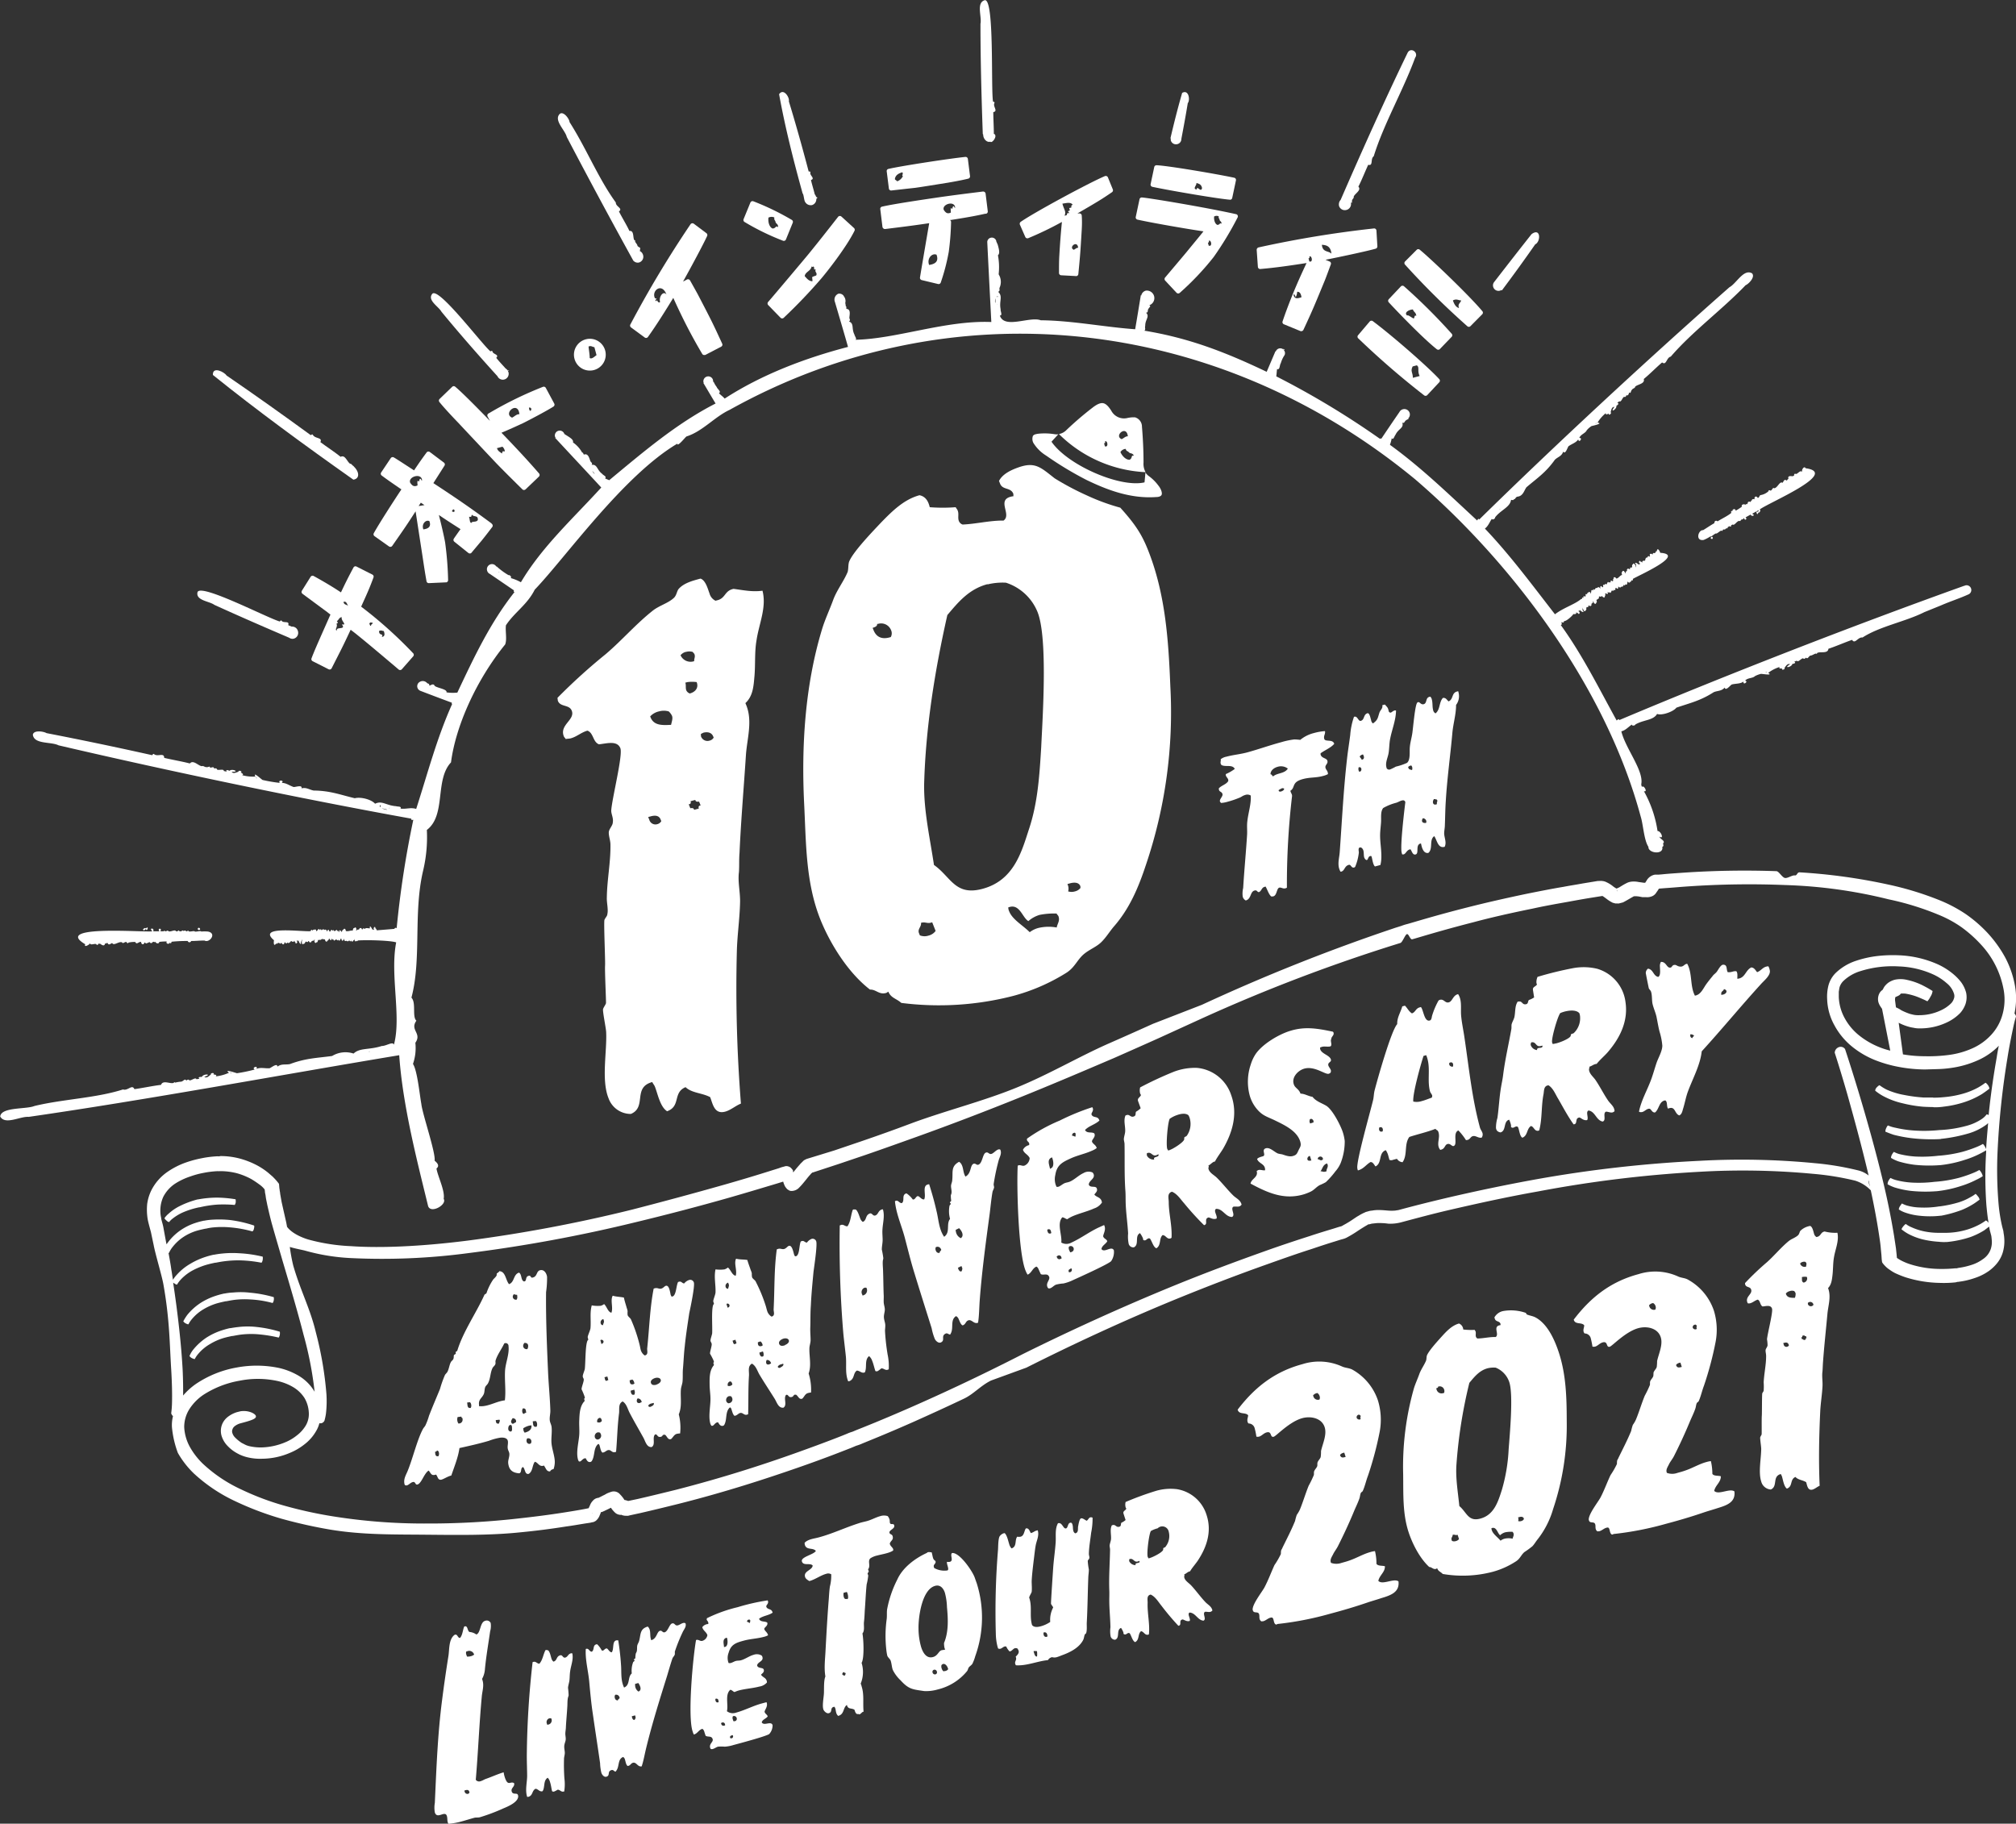 <svg xmlns="http://www.w3.org/2000/svg" viewBox="0 0 590.98 534.63"><rect x="0" y="0" width="590.98" height="534.63" fill="#333333" stroke="none"/><defs><style>.cls-1{fill:#fff;}</style></defs><title>アセット 10</title><g id="レイヤー_2" data-name="レイヤー 2"><g id="bg"><path class="cls-1" d="M142.16,489.24c.36-3.71,1-7.35,1.52-11a5.78,5.78,0,0,0,.16-2.45,1.27,1.27,0,0,0-1.63-.63c-1.56.42-1.27,3.61-2.58,4a3.83,3.83,0,0,0-2-.73c-.64-.3-.48-1.88-1.35-1.65l-.19.05c-.47,1.07-.44,2.39-1.22,3.34-.72.06-.71-1.15-1.46-.95a.62.62,0,0,0-.29.15c-1.59,1.36-1.37,4.11-1.65,6-.69,4.33-1.32,8.64-1.87,13-1.3,10-1.67,20.09-2.13,30.16a8,8,0,0,0,0,2.8c.7,2.15,3-.73,3.53,1.05.2.62.07,1.26.27,1.87,0,.12.16.29.2.41a20.46,20.46,0,0,0,3.84-.69c1.24-.34,2.47-.73,3.72-1.07.56-.15,1.14,0,1.7-.18a55.08,55.08,0,0,0,6.82-2.57c1.31-.55,4.54-1.88,4.35-3.7l-.08-.25c-.24-.73-1.47.06-1.81-1s1-1.4.69-2.46c-1.11-.7-1.79,1.15-2.73-1.74a9.24,9.24,0,0,1-.33-1.44c-1.79.54-3.44,1.32-5.2,1.93-.61.22-1,.54-1.67.71a1.18,1.18,0,0,1-1.3-.45c.7-8.07,1-16.16,1.75-24.25.12-1.7.76-3.27.2-5l-.1-.31A7,7,0,0,0,142.16,489.24Zm-5,36.65a.83.83,0,0,1-.94-.61.84.84,0,0,1-.06-.39l.38-.1c.43-.11.85-.09,1,.4l.1.31A1,1,0,0,1,137.2,525.89Zm.85-40.36a3.1,3.1,0,0,1-1.12.1l-.14-.43a1.42,1.42,0,0,1-.07-1.05l.31-.08a1.49,1.49,0,0,1,2,1A3,3,0,0,1,138.05,485.53Z"/><path class="cls-1" d="M167.37,484.68c-.87.24-.88,1-1.63,1.24s-.81-.85-1.5-.66c-1.25.33-.85,1.56-2,1.86a1.88,1.88,0,0,1-.61-1c-.2-.61-.43-1.95-1-2.34-.33,0-.39-.17-.75,0-.66,1.32-.78,2.82-1.76,3.95-.69,0-1-.74-1.74-.54l-.25.07a260.39,260.39,0,0,0-1.7,27.5c0,1.94.08,3.79.1,5.72s-.65,4.25,0,6.28c.12,0,.2,0,.33,0,1.43-.38,1-1.81,2.14-2.37.76.06,1.19,1,2.06.71.76-1.2.14-3.1,1.5-3.94a2.91,2.91,0,0,1,.69,1.29c.28.86.37,1.77.59,2.65a.65.65,0,0,0,.64.09,7.2,7.2,0,0,0,1-.53c.68,0,1,.74,1.73.54l.18,0a13.14,13.14,0,0,0,.07-3.76,55.81,55.81,0,0,1-.12-5.78c0-.6.23-1.19.23-1.8s-.21-1.27-.16-2,.35-1.22.42-1.84-.15-1.3-.1-2,.16-1.18.16-1.78c.11-2,.3-3.89.41-5.85.07-.82,0-1.75.17-2.59.05-.28.17-.51.22-.79a21.62,21.62,0,0,0-.18-2.22c.07-.82.37-1.57.44-2.39s.06-1.69.2-2.53c.25-1.73,1-3.4.62-5.17A1.17,1.17,0,0,0,167.37,484.68Zm-6.75,20.91-.19.06-.1-.31a1.17,1.17,0,0,1,.64-1.58,1.11,1.11,0,0,1,.62,0A1.25,1.25,0,0,1,160.62,505.59Z"/><path class="cls-1" d="M197.82,485a7.1,7.1,0,0,0,0-.81,50.12,50.12,0,0,1,2.25-5.61c.38-.9,1.22-1.66.88-2.7a.84.84,0,0,0-.7-.08c-.57.15-1,.53-1.55.68-.87.23-.86-.77-1.67-.56s-1.2,2.33-2.2,2.6c-.62.16-.74-.61-1.36-.44-.94.25-.88,2.31-2.56,2.76l-.1-.31c-.3-.92-.08-1.92-.38-2.84a1.91,1.91,0,0,0-.55-.85c-2.35.69-2,2.26-2.51,4.14-.11.5-.45.93-.56,1.42s0,1.27-.17,1.78c-.06.22-.21.39-.27.61a7.53,7.53,0,0,0-.12,1.3c-.07.22-.48.2-.38.5,0,.07.2.22.16.3s-.33.22-.42.37a7.13,7.13,0,0,0-.41,3.32c-1.28,1.08-.39,3.38-2.25,4.14a5.28,5.28,0,0,1-.36-.9c-.62-1.91-.38-3.91-.55-5.87-.15-2.36-.44-4.69-.8-7.06a2,2,0,0,0-.6,0c-1.25.33-.59,2.56-1.31,3.49-.62,0-.92-.76-1.37-1.11h-.21c-.39,0-.65.51-1,.61-.13,0-.21,0-.33,0a6.82,6.82,0,0,0-1.35-1.84h-.2c-1.21.25-.54,1.68-1.4,2.17-.74,0-.85-1.17-1.75-.8-.2,3.13.71,6.36,1,9.48s.58,6.38,1.06,9.53c.69,4.82,1.44,9.63,2.13,14.46a14,14,0,0,0,.38,2.83c.18.55.77,1.33,1.45,1.15,1.25-.34.16-1.58,1.54-1.95.56-.15.84.51,1.15.43.13,0,.15-.18.25-.27.95-1.26.33-3.36,2-4a1.32,1.32,0,0,1,.55.85c.16.49.29,1.52.78,1.79l.25-.06c.56-.15.71-.73,1.28-.88,1.05-.28,1.37,1.3,2.57,1.05.58-1.76.87-3.58,1.31-5.36,1.74-7.15,3.94-14.15,6.13-21.15.52-1.74,1-3.46,1.58-5.16C197.32,485.74,197.69,485.44,197.82,485Zm-16.68,13.48a.83.83,0,0,1-.88-.63,1.11,1.11,0,0,1,.09-1,1,1,0,0,1,1.25.73l.06.19C181.54,498.05,181.1,498.17,181.14,498.49Zm5.14,4.77c.14.43-.07.62-.24.93-.44.12-.64-.29-.76-.66l-.06-.39.94-.25C186.26,503,186.24,503.14,186.28,503.26Zm.85-7.37a2.34,2.34,0,0,1-.87-1.24,2.83,2.83,0,0,1-.07-1l.93-.25a3.7,3.7,0,0,1,.55,1.06C187.87,495,187.82,495.7,187.13,495.89Z"/><path class="cls-1" d="M226.42,472.54c-.32-1-1.48-.61-1.78-1.53-.14-.43.73-.86.49-1.6l-.08-.25a61,61,0,0,0-8.82,2,42.77,42.77,0,0,0-9,3.23c0,.14-.11.29-.07.42.1.3.34.44.44.75a.72.72,0,0,1,0,.54,2.21,2.21,0,0,0-1.73.93l.06.18c.28.86,1.14,1.23,1.44,2.15a2.09,2.09,0,0,1-1.49,1.67c-.69.18-1.11-.5-1.84-.24-.91,5.12-2.51,22.31-1,26.79a5.07,5.07,0,0,0,.36.91c1.12-.3,1.39-1.37,2.51-1.67a1.51,1.51,0,0,1,.57.91l.36,1.11c.69.48,1.74-.07,2.07,1,.28.86-1.17,1.38-.69,2.65l.14.23a.94.94,0,0,0,.62,0c.5-.14,1-.53,1.48-.67a11.8,11.8,0,0,1,2,0,11.45,11.45,0,0,0,2.61-.5c1.93-.52,9.41-2.52,10.41-3.19a3.79,3.79,0,0,0,1-2.62c-.44-1.35-2.53.35-3.18-.82.2-.85,1.28-1.07,1.74-1.73-.12-.57-.69-.68-.89-1.3-.14-.43,1-1.53.61-2.7l-.06-.18-1.31.35c-2.62.7-5,2-7.65,2.72a2.82,2.82,0,0,1-2.65-.43c.48-1.86-.64-4.9,1-6.28.5.07.78.52,1.23.67a8.86,8.86,0,0,1,1.27-.47c1.94-.52,4.07-.63,6-1.14a3.71,3.71,0,0,0,2.25-1.21c-.06-.18,0-.32-.1-.51-.29-.92-1.2-1-1.65-1.76.4-.44,1-.74.8-1.48s-1.63-.23-1.95-1.21c.12-1.1,2-1.2,1.54-2.55,0-.13-.14-.23-.18-.36a2.72,2.72,0,0,0-2.38-.23c-1.3.35-2.43,1.26-3.74,1.61-.5.13-1,.06-1.5.2s-.93.45-1.43.58a1.12,1.12,0,0,1-.68,0l-.12-.37a4.28,4.28,0,0,1,.15-2.65c.69-2.46,2.23-2.93,4.54-3.55,1.87-.5,3.81-.56,5.68-1.06a5,5,0,0,0,1.34-.49l-.09-.25c-.19-.61-.77-.92-1-1.48s1.21-1,.83-2c-.76-.47-2-.07-2.39-1.1,1.13-.9,2.81-.95,4-1.81ZM209.78,498c.31-.08.66,0,.78.33a2.34,2.34,0,0,1,.09.71l-.12,0a.54.54,0,0,1-.74-.4C209.73,498.51,209.63,498.21,209.78,498Zm2.8,7.8-.31.08a.64.64,0,0,1-.82-.44l-.1-.31c.12,0,.23-.13.35-.16a.65.65,0,0,1,.82.44C212.56,505.57,212.54,505.71,212.58,505.83Zm1.84,3.78-.33,0-.06-.18c-.12-.37.15-.57.46-.66l.31-.08.06.18A.56.56,0,0,1,214.42,509.61Zm.37-6.37.16-.12a.8.8,0,0,1,1,.54.7.7,0,0,1-.51.94,1.12,1.12,0,0,1-.45,0l-.18-.55A1.21,1.21,0,0,1,214.79,503.24Zm-2.24-20.44c-.06,0-.23.13-.31.08-.05-1-.57-2.38.73-2.73l.13,0C213.34,480.85,213.48,482.55,212.55,482.8Zm7.29-7c-.33,0-.51-.34-.85-.31a.6.6,0,0,1,.47-.66l.33,0c0,.06.1.1.12.17C220,475.26,219.82,475.57,219.84,475.84Z"/><path class="cls-1" d="M254.34,461.31c0-.27.4-.44.3-.74-.32-1-.12-.17.12-1.1s-.37-2,.42-2.66a6.1,6.1,0,0,1,2-.81c1.37-.37,3.51-.67,4.62-1.44a.57.57,0,0,0,0-.48c-.14-.43-.73-.8-.91-1.35l-.06-.19c.24-.93,1.21-1.06.81-2.29-.16-.49-.74-.4-.9-.89,0-.06,0-.2,0-.26.29-.75,1.7-1,1.37-2-.2-.61-1,0-1.22-.61-.12-.37,0-.79-.17-1.16a2.72,2.72,0,0,0-.49-.87,3.5,3.5,0,0,0-2.17,0c-1.37.37-2.56,1.09-3.93,1.46-.81.22-1.58.35-2.37.63-4,1.27-7.74,3.08-11.79,4.16-1.37.37-3.09.5-4.1,1.57a2.36,2.36,0,0,0,.08.65c.52,1.59,2.39.69,3.21,1.74-.6,1.1-4.52,1.75-4.08,3.1s2.34.31,3.15,1.16c-.07,1.42-2.79,1.61-2.21,3.4.18.55.75.86,1.19,1.15l.12,0c1.68-.45,3.19-1.65,4.93-2.12a1.66,1.66,0,0,1,1.41.16,12.73,12.73,0,0,1-.39,3.58c-.17,1.17-.24,2.4-.32,3.62-.41,5-.68,10-.95,15-.11,2.57-.49,5.14-.05,7.76-.51,1.14-.37,3.64-.43,4.93s-.54,3.55-.16,4.72c.16.49.95,1.28,1.58,1.11,1.18-.32.31-1.55,1.43-1.85l.19-.05a1.24,1.24,0,0,1,.28.45c.16.5.15.9.31,1.39a1.75,1.75,0,0,0,.55.85c1.87-.5,1.34-2.36,2.55-3.22.31,1.39,1.35.84,2.22,1.41.16.49.41,1.5,1.14,1.23a.35.35,0,0,0,.37.1c.38-.1.67-.64,1.05-.74l.12,0c-.26-2.46.21-5-.57-7.39a4.32,4.32,0,0,0-.28-.86,9,9,0,0,0,.26-6.08c.84-1.36.58-7,.25-8.62.73-.86.32-2.35.45-3.39s.18-2.18.23-3.27c.2-2.52.29-5.15.55-7.69a18.77,18.77,0,0,0,.46-2.53C254.54,461.73,254.3,461.39,254.34,461.31Zm-6.57,29.82-.44.11c0-.2-.2-.21-.33-.18l-.14-.43c.21,0,.21-.19.17-.31l.44-.12c0,.2.2.22.33.18l.14.43C247.73,490.8,247.73,491,247.77,491.13Zm.6-22.34c-.06,0-.14,0-.23-.07-.41.18-.66-.16-.76-.47a2.78,2.78,0,0,1-.08-1.31l.93-.25a1.86,1.86,0,0,1,.24.54C248.57,467.54,248.81,468.67,248.37,468.79Z"/><path class="cls-1" d="M285.77,462.58c-.59-1.85-4.5-7.61-6.7-7.29-.67.65.6,2.24-.65,2.58a3.64,3.64,0,0,1-.81,0c-.21.6.82,2.32.08,2.52a6.11,6.11,0,0,1-3.83-.71l-.1-.31c-.26-.8.78-.94.44-1.78a1.4,1.4,0,0,1-.67-.82c-.18-.56-.24-1.14-.42-1.7-.41,0-1-.19-1.32.09l-.11.1c-3.48,1.6-7.07,4.29-8.64,7.79a32,32,0,0,0-3,8.81c-.11.9,0,1.81-.11,2.77a36,36,0,0,0-.11,9,14.17,14.17,0,0,0,.28,1.73c.18.55.78.92,1,1.48.28.86.31,1.78.59,2.65A10.68,10.68,0,0,0,264,492.6c2.43,2.68,3.57,2.65,6.92,3.15a12.1,12.1,0,0,0,4-.48,15.87,15.87,0,0,0,8.56-5.36c.29-.35.28-.81.57-1.16s.75-.6,1-1a12.57,12.57,0,0,0,.84-2.23,33.44,33.44,0,0,0,.46-21.3Zm-11.54,28.27a.71.71,0,0,1-.84-.51.62.62,0,0,1,.4-.84.7.7,0,0,1,.84.5A.62.62,0,0,1,274.23,490.85Zm2.81-1-.44.12a1.6,1.6,0,0,1-.55-.85,1.55,1.55,0,0,1-.05-1l.11-.1c.67-.64,1.47.15,1.75,1l.1.31A1.42,1.42,0,0,1,277,489.89Zm.56-18.71c.33,3.52.51,7.21-.86,10.51a6.16,6.16,0,0,0,.15,1.5c0,.12.16.29.2.41l-.31.09c-.25.06-.52.07-.77.13-.87.24-1.09,1.63-2.53,2-1.93.52-2.94-1.35-3.44-2.89a19.91,19.91,0,0,1-.78-5.53c-.06-3.32,1-11.43,4.89-12.46,1.5-.41,2.41.75,2.83,2A18.05,18.05,0,0,1,277.6,471.18Z"/><path class="cls-1" d="M319.87,449.3a20.48,20.48,0,0,0,.41-4.38,1,1,0,0,0-.65-.1c-.49.13-.63.77-1.08,1-.48-.21-1.15-.83-1.65-.7s-.75,1.87-.86,2.37c-.11.7.17,1.76-.77,2l-.12,0a1.14,1.14,0,0,1-.49-.67c-.2-.61-.07-1.25-.27-1.86a1.49,1.49,0,0,0-.22-.48.62.62,0,0,0-.5-.06c-.68.18-.6,1.49-1.16,1.64-.87.24-1.09-1.91-2.38-1.5-.93,1.72-.54,3.76-.67,5.66-.17,2.38-.53,4.82-.71,7.2-.07,1-.71,10.54-.65,10.73.14.43.49.67.63,1.1a7.73,7.73,0,0,0-.86,4.23,9.1,9.1,0,0,1-2.77,1.28c-.81.22-2,.4-2.56-.38-.77-2.6.06-5.23-.77-7.81l-.08-.24c.11-.5.7-1.39.74-1.67.12-.9,0-2.14,0-3.08.09-2,.36-4.1.59-6.1.2-1.46.33-3,.59-4.43s1.09-2.9.59-4.44l-.43.12c-.5.13-.86.5-1.36.63l-.24.07c-.33-.58-.59-1.58-1.46-1.35-.5.74-.46,2.13-1.52,2.41a2.64,2.64,0,0,1-1,0c-.8,1.08,0,2.87-1.66,3.44a3,3,0,0,1-.71-1.34c-.28-.86-.61-2.51-1.29-3.13l-.18,0a2.33,2.33,0,0,0-1.28.88c-.46.65-.45,3-.5,3.87a223.12,223.12,0,0,0-.65,24.69,16,16,0,0,0,.53,3.93l.14.43a1,1,0,0,0,.64.09c.5-.13.84-.56,1.34-.69.12,0,.27,0,.39,0a5,5,0,0,0,1,1.48l.18-.05c.56-.15.84-.76,1.4-.91a1.27,1.27,0,0,1,.7.08,2.3,2.3,0,0,1,.35.64c.24.74-.39,1.31-.85,1.77.46,1-.39,1.3-.11,2.16,0,.13.14.23.18.36,3.19.21,6.25-1.21,9.4-1.52a1.78,1.78,0,0,1,1.21-.86,2.46,2.46,0,0,0,1.37,0,13.3,13.3,0,0,0,1.33-.49c2.43-.86,5.18-2.19,6.39-4.52.29-.55.26-1.07.49-1.6,0-.14.27-.21.36-.37.36-.76.17-2.38.23-3.26.24-4.47.27-9,.45-13.41.05-.69.16-1.38.15-2.05a21.16,21.16,0,0,1-.32-2.45c0-.34.37-.5.46-.86s-.13-.83-.13-1.23C319.22,453.55,319.62,451.44,319.87,449.3ZM304,485.6c-.43.12-.65-.36-.77-.72l-.26-.8.19-.05c.31-.09.55.05.82,0A5.24,5.24,0,0,1,304,485.6Zm2.93-5.79-.18.05a.68.68,0,0,1-.78-.53,1.05,1.05,0,0,1,0-.8l.18,0a.69.69,0,0,1,.78.52A1.08,1.08,0,0,1,307,479.81Z"/><path class="cls-1" d="M345,436.56a15.33,15.33,0,0,0-6.19.52,89.89,89.89,0,0,0-8.84,3.24,3,3,0,0,0,0,1.55c0,.12.16.29.2.41-.28.61-1.07.68-.81,1.48l.6,1.85a4.71,4.71,0,0,1-1.23.79c-.27.41.05,1-.63,1.18-.94.25-1.05-.73-1.92-.49l-.25.07c-.62,1.23-.14,2.7-.24,4.07-.07.62-.34,1.22-.41,1.84,0,.41.13.84.13,1.24-.07,4-.37,7.84-.23,11.81.05,1,0,2,0,3,0,2.61.29,5.26.34,7.92a8.78,8.78,0,0,0,.05,2.66,1.34,1.34,0,0,0,1.34,1c1.49-.6.22-2.87,1.72-3.47a6.43,6.43,0,0,1,.7,1.35c0,.12,0,.32.08.44a.71.71,0,0,0,.52.13c.31-.08.5-.33.81-.42a.6.6,0,0,1,.43.09c.49.67.8,2.25,1.59,2.58,1.33-.69.71-2.39,1.73-3.2.85.1,1.11,1.3,2.15,1l.16-.11c.31-3-.48-6.08-.38-9.12.05-.88-.37-2.17.81-2.49l.13,0c1.36.64,2.17,2.09,3.07,3.19a76.78,76.78,0,0,0,5,5.94c1.16-.18,0-1.53,1.16-1.84.37-.11,1.19.74,2.17.42.31-.69-.79-2-.06-2.46,1.78.06,2.36,2.24,4.09,2.38,1-.41-.41-2.1.45-2.6.52-.07,1.14.17,1.63,0a1.09,1.09,0,0,0,.55-.41l-.08-.24c-.32-1-1.29-1.46-2-2.21-1.46-1.54-2.72-3.34-4.17-4.89-.71-.74-1.7-1.28-2-2.26,0-.13,0-.27-.06-.39a.39.39,0,0,0,0-.54c.6-.23,1-.73,1.6-.9l.13,0c.65-1.11,1.56-2.09,2.29-3.16,2.64-4,4.14-8.52,2.59-13.31A10.9,10.9,0,0,0,345,436.56Zm-11.34,21.6c-.31.09-.91.11-.77.54l0,.13a2.1,2.1,0,0,1-1.85-1.11,1.12,1.12,0,0,1,.05-.68l.12,0c1.06-.28,1.21,1,2.27.73a1.69,1.69,0,0,0,.54-.21l0,.12C334.19,458,333.9,458.09,333.65,458.16Zm8-4.67c-.15.17-.54.21-.63.37s0,.4-.09.56c-.36.76-2.86,2-3.67,2.25a2.11,2.11,0,0,1-.62.17c0-.13-.16-.29-.2-.42-.34-1,.35-6.64.92-7.59a8,8,0,0,1,2-.8,1.92,1.92,0,0,1,3.24,1A5,5,0,0,1,341.62,453.49Z"/><path class="cls-1" d="M392.27,453.15c1.6-3.18,3.16-6.52,4.53-9.82.54-1.34,1.2-2.61,1.66-3.93.22-.51.24-1.34.49-1.78.13-.21.4-.29.52-.5.64-1.36,1-3.12,1.56-4.54a100,100,0,0,0,3.43-12.91,19.28,19.28,0,0,0-.52-9.11,16.27,16.27,0,0,0-7.53-9.06c-.94-.48-2-.47-2.92-.87a16.24,16.24,0,0,0-11.68-.72c-8.27,2.22-14.08,6.89-19,13.34.41,1.54,2.27.68,3.08,1.65-.05.75-.39,1.2-.14,2,0,.17.17.23.22.4a1.86,1.86,0,0,1,1.86,1.52,18.29,18.29,0,0,1,.47,2.34,1.89,1.89,0,0,0,.78,0c.81-.22,1.33-1,2.23-1.24,1.62-.44.91,1.59,2.08,1.27.72-.19,4.62-4.44,8.39-5.45,2.52-.68,5.69,0,6.53,2.64.72,2.19-.58,4.83-1.06,7a11.82,11.82,0,0,1-.1,1.77c-.2.6-.75,1-.94,1.63-.07.38,0,.72-.06,1-.2.6-.74,1-.94,1.62-.07.39,0,.64-.06,1a30.42,30.42,0,0,1-1.52,3.15c-.92,2.26-1.62,4.65-2.54,6.91a9.36,9.36,0,0,1-.94,1.62,14.52,14.52,0,0,0-.5,1.78c-1.08,2.68-2.47,5.34-3.7,7.86-.1.31-.31.55-.41.85a10,10,0,0,0-.06,1,23.32,23.32,0,0,1-1.88,3.25c-1,2.2-1.85,4.53-3,6.67-.88,1.51-3.44,4.76-3.4,6.4a2.58,2.58,0,0,1,.08.26c.3.92,1.52.14,1.82,1.06.16.51,0,1,.19,1.51a1.08,1.08,0,0,0,.49.6c.18-.05.39,0,.57-.06.72-.19,1.3-.81,2-1,.54-.14.75-.11.94.48.14.42.25,1.68,1,1.48l.15-.13a93.08,93.08,0,0,0,15.44-3c3.78-1,7.44-2.08,11.13-3.35,1.32-.44,2.58-.78,3.9-1.23,2.77-.83,5.41-1.72,5.05-4.92-1.4-1-4.7,1.17-5.91-.15.34-1.65,2-2.56,1.93-4.28-.76-.25-2,0-2.48-.71a15.43,15.43,0,0,0-.43-3.73,6.92,6.92,0,0,0-1.28.26c-2.07.55-3.95,1.69-6,2.42-.87.32-1.59.52-2.49.76a4.55,4.55,0,0,1-3.13,0l-.05-.17c-.28-.84.34-1.65.69-2.38S391.86,454,392.27,453.15Zm6-38.42.18,0c.12.06.36.18.41.35s-.16.4,0,.83l0,.08-.15.13a.85.85,0,0,1-1-.45A.76.76,0,0,1,398.26,414.73Zm-4.48,11.19.27-.08.41,1.27-.36.09c-.54.15-1,.1-1.23-.49l-.06-.17A1.6,1.6,0,0,1,393.78,425.92ZM385,409.32l-.08-.25a1.92,1.92,0,0,1,1.06-.65l.18-.05a1.53,1.53,0,0,1,.68.92,1.25,1.25,0,0,1-.05,1A1.38,1.38,0,0,1,385,409.32Z"/><path class="cls-1" d="M457,396.61c-1.15-3.53-3.24-8.47-6.9-10.41-.82-.43-1.63-.49-2.42-.82-.21,0-.23-.4-.46-.52a13.15,13.15,0,0,0-6.62-.51,3.8,3.8,0,0,0-2.52,1.86c0,.09.11.34.13.42.3.93,1.36.56,1.66,1.48,0,.09,0,.28,0,.36-2.45.29-.23,2.63-1.41,3.49-1.78-.07-3.58.41-5.34.43a.85.85,0,0,1-.46-.52c-.16-.51.06-1-.1-1.53-.06-.17-.2-.31-.26-.48a18.79,18.79,0,0,1-3.36-.11A2,2,0,0,0,427.7,388c-2.07.56-3.66,2.27-5,3.74-1.08,1.2-3.9,4.25-4.42,5.67-.13.49-.08.93-.22,1.43-.54,1.33-1.5,2.6-2,4s-1.15,2.78-1.58,4.17a84.2,84.2,0,0,0-3.15,25.21c.08,5.65-.21,11.4,1.57,16.88,1.12,3.45,3.29,7.72,6.08,10.28.77,0,1.14.79,2,.55a3.47,3.47,0,0,1,.33-.18c.3.92,1,1,1.62,1.67a34.65,34.65,0,0,0,14.56-.61,23.93,23.93,0,0,0,7-3.15c1.13-.76,1.45-1.86,2.37-2.65a25.34,25.34,0,0,0,2.37-1.73c.58-.62,1-1.38,1.57-2.08a26.06,26.06,0,0,0,4.48-8.79,76.73,76.73,0,0,0,4-25.81C459.27,409.92,459.11,403.1,457,396.61Zm-30.27,55.18a1.5,1.5,0,0,1-1.1-.07l-.11-.34c-.19-.59.38-.92.31-1.45l.09,0c.45-.12.74.17,1.19.05l.18-.05.41,1.26A1.62,1.62,0,0,1,426.73,451.79Zm-5.14-45.32.09,0a1.34,1.34,0,0,1,1.67.92,1.32,1.32,0,0,1-.06,1l-.18,0a1.5,1.5,0,0,1-2-1.1L421,407C421.25,406.93,421.61,406.83,421.59,406.47Zm21.82,44.61a5.18,5.18,0,0,0-2.35,0,3.12,3.12,0,0,0-1.18.59c-.8-1-2.17-1.88-2.56-3.06a1.45,1.45,0,0,1-.1-.62l.18-.05c1.35-.36,1.59,1.59,2.35,2.12a3.71,3.71,0,0,1,1.48-.85,8.3,8.3,0,0,1,2.21-.14c.05.17.17.23.22.4C443.88,450.12,443.52,450.5,443.41,451.08Zm3.25-5.64a1.22,1.22,0,0,1-.72.47,1.45,1.45,0,0,1-.9,0,1.63,1.63,0,0,0,0-1l0-.09.36-.09c.54-.15,1.13-.12,1.32.46Zm-4.41-20.52a50.66,50.66,0,0,1-2,11.9c-1.07,3.31-2.23,7.28-6.27,8.36-3.6,1-4-1.85-6.18-3.66-.39-3.92-1.08-7.85-.88-11.75a142,142,0,0,1,3.81-24.37c1.48-1.77,2.93-3.63,5.36-4.28a7.48,7.48,0,0,1,2.38-.18,6.92,6.92,0,0,1,4,4.34C443.65,409.07,442.58,420.53,442.25,424.92Z"/><path class="cls-1" d="M492,374.24a16.21,16.21,0,0,0-11.67-.72c-8.28,2.22-14.09,6.89-19,13.34.4,1.55,2.27.68,3.07,1.65,0,.75-.39,1.21-.14,2,.05.17.17.23.23.4a1.87,1.87,0,0,1,1.86,1.52,22.53,22.53,0,0,1,.47,2.34,1.84,1.84,0,0,0,.77,0c.81-.22,1.34-1,2.24-1.24,1.62-.44.9,1.59,2.07,1.27.72-.19,4.62-4.44,8.4-5.45,2.52-.68,5.68,0,6.53,2.65.71,2.19-.58,4.82-1.06,7a13.35,13.35,0,0,1-.11,1.77c-.2.6-.74,1-.94,1.63a10,10,0,0,1-.06,1c-.19.6-.74,1-.94,1.62-.07.39,0,.64-.06,1a30.35,30.35,0,0,1-1.51,3.15c-.93,2.26-1.62,4.65-2.55,6.91a8.6,8.6,0,0,1-.94,1.63,13.52,13.52,0,0,0-.49,1.78c-1.09,2.67-2.48,5.33-3.71,7.86-.1.3-.31.54-.41.84a10,10,0,0,0-.06,1,24.28,24.28,0,0,1-1.87,3.25c-1.05,2.2-1.86,4.53-3,6.67-.88,1.52-3.44,4.77-3.39,6.4a2.58,2.58,0,0,0,.08.26c.3.92,1.51.14,1.81,1.07.17.5,0,1,.2,1.5a1,1,0,0,0,.49.6c.18-.05.38,0,.56-.06.72-.19,1.31-.8,2-1,.53-.14.74-.11.93.48.14.42.25,1.68,1,1.48l.16-.13a92.77,92.77,0,0,0,15.43-3c3.78-1,7.44-2.08,11.14-3.35,1.32-.44,2.58-.78,3.9-1.22,2.76-.84,5.4-1.73,5-4.93-1.4-1-4.71,1.17-5.92-.15.34-1.65,2-2.56,1.94-4.28-.77-.25-2,0-2.48-.7a16.52,16.52,0,0,0-.43-3.74,6.86,6.86,0,0,0-1.29.26c-2.07.55-3.94,1.7-6,2.42-.87.32-1.59.52-2.49.76a4.47,4.47,0,0,1-3.12,0l-.06-.17c-.27-.84.35-1.65.69-2.38s1.06-1.57,1.47-2.41c1.61-3.18,3.16-6.52,4.53-9.82.55-1.34,1.21-2.61,1.66-3.92.22-.52.25-1.35.5-1.79.12-.21.39-.28.52-.5.63-1.36,1-3.12,1.55-4.54a98,98,0,0,0,3.43-12.91,19.16,19.16,0,0,0-.51-9.11,16.33,16.33,0,0,0-7.54-9.06C494,374.63,492.88,374.64,492,374.24Zm-6.73,9.68a1.39,1.39,0,0,1-1.79-1l-.08-.25a1.92,1.92,0,0,1,1.06-.65l.18,0a1.58,1.58,0,0,1,.69.92A1.22,1.22,0,0,1,485.24,383.92Zm7.35,16.89c-.54.15-1,.1-1.24-.49l-.05-.17a1.57,1.57,0,0,1,1-.62l.27-.08.41,1.27Zm4.75-11.25-.15.13a.85.85,0,0,1-1-.45.74.74,0,0,1,.59-.89l.18-.05c.12.06.35.18.4.35s-.16.41,0,.83Z"/><path class="cls-1" d="M532.76,362.58l-.27.07a1.63,1.63,0,0,1-.74-1.08c-.19-.59-.42-1.9-1.1-2.18a5.31,5.31,0,0,0-2.86,1.41c-.28.35-.3.9-.66,1.28-.74.74-1.91,1.06-2.76,1.74-2.32,1.9-4.2,4.24-6.39,6.2a79.33,79.33,0,0,0-6.43,6.12c0,.08,0,.36.05.44.3.93,1.44.53,1.74,1.46.44,1.35-1.69,2-1.14,3.69,0,.17.17.23.23.4.18-.05.47,0,.65-.08.81-.22,1.4-.84,2.2-1.05.8.34.64,1.66,1.44,2,.95-.08,2.36-.55,2.74.63.33,1-1.33,7.32-1.47,9a11.94,11.94,0,0,1,.16,1.7c0,.55-.56,1-.58,1.53s.18,1.14.16,1.7c0,2.57-.59,5.1-.72,7.7a15.72,15.72,0,0,1,0,2.38c0,.28-.31.54-.41.84-.11.58-.07,5.52-.13,6.54-.08.66,0,5.32-.06,5.51s-.32.54-.41.84.28,2.68.29,3.31c0,2.83-.88,6.92,0,9.62a3.11,3.11,0,0,0,2.82,2.36c2.14-.94.32-3.84,2.93-4.54.08.25.23.4.31.65.33,1,.57,3,1.47,3.63,1.83-.67.79-2.68,2.51-3.42.78.89,2.14.89,3.14,1.54.3.93.43,2.54,1.87,2.16.72-.2,1.39-.84,2.08-1.11-.32-7.33-.17-14.7.18-22,.13-2.33.52-4.72.65-7.05.1-1.49-.21-3.05,0-4.48.08-.94.08-1.86.16-2.8.34-4.67.86-9.38,1.29-14.08.22-2.34,1.07-4.86.3-7.22l-.11-.34c1-1,1.14-2.5,1.3-3.82.2-1.79.13-3.52.44-5.25.4-2.39,1.51-4.71,1-7.14a12,12,0,0,1-3.74-.37C533.69,361.23,533.84,362.29,532.76,362.58Zm-8.88,32.23a.8.8,0,0,1-1-.65c0-.08-.12-.34-.14-.42l.36-.1c.54-.14,1-.09,1.23.5l.09.25A.82.82,0,0,1,523.88,394.81Zm5.47-2.11-.63.17c0-.28-.29-.29-.47-.24l-.19-.59c.3,0,.31-.26.25-.43l.63-.17c0,.28.29.29.47.24l.19.59C529.31,392.26,529.3,392.53,529.35,392.7Zm-3.19-12.23c-1.16,0-2.23,0-2.62-1.14l0-.16a2.14,2.14,0,0,1,1.15-.68,2,2,0,0,1,1.28,0,2.19,2.19,0,0,1,.4.62A3,3,0,0,1,526.16,380.47Zm4.9,2.44a.9.9,0,0,1-1.09-.63c0-.08,0-.28,0-.36l.33-.18a.94.94,0,0,1,1.26.58l.06.16A.86.86,0,0,1,531.06,382.91ZM528.72,376a.78.78,0,0,1-.43-.43c-.11-.34,0-.83-.09-1.17l.27-.07a4.2,4.2,0,0,1,1.19,0A1.2,1.2,0,0,1,528.72,376Zm.73-4.68a1.37,1.37,0,0,1-1.76-.9,1.28,1.28,0,0,1,.73-.47,1.42,1.42,0,0,1,.89,0c0,.08.17.22.2.31C529.65,370.74,529.43,371,529.45,371.34Z"/><path class="cls-1" d="M582.69,273.55a39.69,39.69,0,0,0-6.44-5.58,41.9,41.9,0,0,0-7.38-3.94,91.69,91.69,0,0,0-15.36-4.72,167.89,167.89,0,0,0-26-3.58c-.73,0-.69,1-1.35.9-.83-.09-2,.83-2.85.76s-1.84-2-2.57-2a265.67,265.67,0,0,0-26.78.41c-2.35.17-4.57.3-6.83.53l-.86.07-.42,0-.23,0-.42,0a3.5,3.5,0,0,0-2.51,1.75l-.41.64-.07,0-.07,0-.22,0c-.38-.05-.91-.14-1.51-.21a6.86,6.86,0,0,0-2.14-.12,4.22,4.22,0,0,0-1.29.35c-.31.16-.63.32-.89.47-.5.29-.94.56-1.37.83a7.78,7.78,0,0,1-.85.38l-.08-.05a6.34,6.34,0,0,1-1.07-.72,8.8,8.8,0,0,0-1.74-1.07,3.49,3.49,0,0,0-1.41-.39,1,1,0,0,0-.44,0,1,1,0,0,0-.36,0l-.36,0-1.46.24-2.93.48c-1.93.36-3.82.64-5.69,1-3.76.63-7.27,1.34-10.59,2-6.6,1.38-12.49,2.73-17.46,4-9.93,2.51-16.16,4.49-17.79,4.92a14.84,14.84,0,0,0-1.74.55L409,272a553.22,553.22,0,0,0-56.66,22.56L338,300.13c-4.21,1.9-8.56,3.84-13,5.79-8.84,3.9-17.55,9.08-27.19,13s-20.26,6.58-30.38,10.29c-5,1.89-10.12,3.72-15.25,5.47l-7.66,2.6-7.86,2.41a3.36,3.36,0,0,0-.77.36.74.74,0,0,0-.37.25l-.23.22c-.28.3-.58.54-.8.83-.44.5-.89,1-1.27,1.49l-.49.59c-.05.09-.1.18-.17.2l-.09-.05,0-.15,0-.14,0-.14a3.6,3.6,0,0,0-.55-.7,1.37,1.37,0,0,0-.54-.39,1.88,1.88,0,0,0-.71-.2c-.13,0-.22,0-.36,0l-.27.07-.27.08-.2.05-.48.13-.86.31-1.74.54c-4.69,1.49-9.33,2.88-14,4.21-9.25,2.63-18.33,5.07-27.17,7.35a432.54,432.54,0,0,1-48.28,9.1c-14.2,1.8-26,2.2-34.16,1.62a55.88,55.88,0,0,1-12.51-1.95c-.71-.2-4.51-1.41-6.22-3.71-.14-.77-.27-1.5-.43-2.12-.41-1.82-.79-3.48-1.16-5.15-.14-.81-.29-1.62-.43-2.42,0-.38-.13-.74-.15-1.11l-.09-.6-.1-1.2a14.65,14.65,0,0,0-1.09-1.32c-.21-.25-.49-.49-.7-.74l-1.42-1.23a20.68,20.68,0,0,0-2.84-1.93,24.28,24.28,0,0,0-5.23-2.14,22,22,0,0,0-5.66-.79c-.13,0-.36,0-.49.06s-.36,0-.52,0a30,30,0,0,0-4.78.59,32.22,32.22,0,0,0-4.47,1.2,22.75,22.75,0,0,0-5.32,2.66,14.55,14.55,0,0,0-4.91,5.54A13.16,13.16,0,0,0,43.14,353a17.5,17.5,0,0,0,.14,4.34c.13.74.32,1.45.49,2.1l.48,1.79c.26,1.24.52,2.48.8,3.79.47,2.56,2.34,8.75,2.83,11.38,1.87,10.5,1.82,17.35,2.31,25.14.23,3.86.29,7.07.24,9.32a28.56,28.56,0,0,1-.24,3.44c0,.16.22.56.52.86a10.71,10.71,0,0,0-.31,3.16,29.09,29.09,0,0,0,1.74,7.61,26.61,26.61,0,0,0,4.66,6A47.18,47.18,0,0,0,69,440.11a89.87,89.87,0,0,0,13.58,5.13,142.07,142.07,0,0,0,14.07,3.15c9.51,1.6,18.77,1.43,28.17,1.52s19,.23,27.92-.72c4.54-.44,8.89-1,13.21-1.69,2.18-.28,4.32-.7,6.41-1l.77-.12.4-.11.07,0h0l.23-.06c.07,0,0,.07.34-.1a4,4,0,0,0,.51-.28,4.69,4.69,0,0,0,.72-.81l.3-.54c.12-.35.27-.61.35-.87l.12-.34.07,0,.14,0,.2-.06c.25-.14.52-.21.77-.36l1.42-.68.18-.13.07,0,.09,0,.23.33a9.08,9.08,0,0,0,1,1.11,2.52,2.52,0,0,0,1.25.58,1.14,1.14,0,0,0,.58,0c.09.06.11.13.18.11,0,.14,0,.14.06,0a2.44,2.44,0,0,0,1.07.18,2.77,2.77,0,0,0,.71,0l.41-.11,3.09-.67c3.84-.88,7.58-1.8,11.13-2.68,14.29-3.6,26.24-7.57,34.95-10.59s14.28-5.29,15.66-5.81l1.57-.66a13.1,13.1,0,0,0,1.59-.57c1.43-.62,7-2.79,15.4-6.52,4.22-1.89,9.21-4.15,14.75-6.79,2.76-1.36,4.74-3.73,7.76-5.23l10.39-3.79c13.06-6.57,28.29-13.73,44.8-20.46,8.26-3.36,16.82-6.66,25.58-9.77,4.38-1.56,8.76-3.12,13.24-4.55,2.2-.74,4.47-1.5,6.68-2.17l1.68-.53.88-.24a5,5,0,0,0,1.12-.45,33.79,33.79,0,0,0,3.18-1.93c1-.65,2.05-1.32,2.87-1.77.05-.09.19-.12.26-.14l.06,0,.14,0,.74-.2,1.49-.16a18.8,18.8,0,0,1,3.38.17,12.46,12.46,0,0,0,4-.47c4.54-1.21,9-2.41,13.46-3.45,9-2.09,17.76-4,26.36-5.52A358.18,358.18,0,0,1,498,343.53a219.7,219.7,0,0,1,33.44.58,81.21,81.21,0,0,1,12.37,2,10.77,10.77,0,0,1,4.53,2.78s.05,0,.06,0c1,4.67,1.87,9.28,2.52,13.7.19,1.25.36,2.44.44,3.57l.17,1.72.07,1.06c0,.3.07.52.08.82l.09.36.23.32a9.55,9.55,0,0,0,1.11,1.17,7.14,7.14,0,0,0,.83.62,11.77,11.77,0,0,0,1.63,1,29,29,0,0,0,3.1,1.24,35.18,35.18,0,0,0,10,1.62,32.18,32.18,0,0,0,4.61-.16l.47-.12c.21-.06.36,0,.5-.06a22.47,22.47,0,0,0,4.58-1.07,15.47,15.47,0,0,0,4.29-2.15,12.54,12.54,0,0,0,2.26-2.14,9.41,9.41,0,0,0,1.7-3.15,11.51,11.51,0,0,0,.48-3.9,13.5,13.5,0,0,0-.23-1.93,3.88,3.88,0,0,0-.18-1l-.21-.78a47.56,47.56,0,0,1-1.07-6.71,117.78,117.78,0,0,1-.31-15,234.72,234.72,0,0,1,2.9-27.68c.59-3.77,1.24-6.79,1.68-8.91s.81-3.21.81-3.21c.1-.18-.1-.67-.42-1a21.1,21.1,0,0,0,.15-8.12,28.37,28.37,0,0,0-2.9-8.37A36.07,36.07,0,0,0,582.69,273.55ZM474,260.93c.08.28.15.57,0,.23l-.09-.05C474,261,474,261,474,260.93ZM53.54,401.58c-.37-7.06-1.36-16.17-2.78-25.55l.35.21c.36.29.76.41.81.32A7.94,7.94,0,0,1,53.1,375a13.46,13.46,0,0,1,3.51-2.64,21.46,21.46,0,0,1,4.21-1.66c1.22-.33,2.12-.49,2.25-.53l.07,0h.07c.14,0,1-.21,2.3-.39a32,32,0,0,1,4.57-.3,37.65,37.65,0,0,1,6.58.7,1.77,1.77,0,0,0,.35-.87c.08-.48,0-.93,0-.91a36.67,36.67,0,0,0-6.88-1,29.07,29.07,0,0,0-4.92.08,24.51,24.51,0,0,0-2.45.35l-.07,0-.06,0a23.13,23.13,0,0,0-2.38.64,21.3,21.3,0,0,0-4.53,2.06,16,16,0,0,0-3.82,3.1,9.34,9.34,0,0,0-1.19,1.54c-.18-.95-.29-1.92-.47-2.87-.22-1.63-.53-3.32-.84-5l.14,0a7.68,7.68,0,0,1,1.06-1.74,13.52,13.52,0,0,1,3.27-3A15,15,0,0,1,58,360.71c1.22-.32,2.12-.49,2.26-.52l.07,0,.06,0a13.47,13.47,0,0,1,2.3-.38,26.08,26.08,0,0,1,4.71,0A34.56,34.56,0,0,1,74,361a1.29,1.29,0,0,0,.44-.81c.15-.5.11-.95,0-.93a37,37,0,0,0-7-1.6,31.11,31.11,0,0,0-5-.11,16.79,16.79,0,0,0-2.54.3l-.07,0-.06,0a22.52,22.52,0,0,0-2.51.67,16.87,16.87,0,0,0-4.55,2.29,15.72,15.72,0,0,0-3.61,3.59c-.12.1-.15.27-.27.37l-.11-.43L48,360.41a16.37,16.37,0,0,0-.45-2l-.23-.86c-.07-.29-.06-.52-.14-.81a9.8,9.8,0,0,1,.68-5.87A10.33,10.33,0,0,1,51.33,347a19.49,19.49,0,0,1,4.45-2.11,24.49,24.49,0,0,1,3.93-1.06,28,28,0,0,1,4.15-.5.88.88,0,0,0,.43,0c.15,0,.29,0,.44,0a19.71,19.71,0,0,1,4.67.6,20.21,20.21,0,0,1,4.24,1.71,26.22,26.22,0,0,1,2.3,1.53,7.47,7.47,0,0,1,1.12.93c.19.18.32.38.51.56l.09.59c0,.45.16.88.21,1.33.09.89.32,1.75.48,2.63.4,1.74.79,3.48,1.27,5.27,1,3.59,2.1,7.28,3.17,11,2.22,7.47,4.48,15.09,6.23,21.93A105.71,105.71,0,0,1,92.23,408c-.1-.13-.14-.27-.25-.4a13.17,13.17,0,0,0-4.59-4.38A20.06,20.06,0,0,0,81.66,401a31.88,31.88,0,0,0-12.24-.11,31.05,31.05,0,0,0-12,4.83,20,20,0,0,0-3.74,3.39C53.7,407.07,53.68,404.54,53.54,401.58Zm120.08,42.16a.28.28,0,0,1,0-.16C173.71,443.56,173.66,443.65,173.62,443.74Zm374.49-96.12c0,.13,0,.24.07.36-.24-.78-.59-1.79-.41-1.88C547.91,346.6,548,347.12,548.11,347.62Zm39.26-57.41a16.1,16.1,0,0,1-.34,7.16,14.28,14.28,0,0,1-3.32,6,16.66,16.66,0,0,1-5.62,4,24.57,24.57,0,0,1-6.76,1.89,45.17,45.17,0,0,1-7.17.38,38.59,38.59,0,0,1-6.32-.54l-1.25-9.27a14.92,14.92,0,0,0,2.62,1.07,10.27,10.27,0,0,0,1.7.39,7.29,7.29,0,0,0,1.87.19,18.26,18.26,0,0,0,7.89-1.73,13.23,13.23,0,0,0,4-2.83,7.91,7.91,0,0,0,1.5-2.56,6.34,6.34,0,0,0,.19-3.35,9.17,9.17,0,0,0-1.37-2.94,14.66,14.66,0,0,0-2-2.17,20.18,20.18,0,0,0-4.84-3.16,30.89,30.89,0,0,0-11.48-2.69,40.28,40.28,0,0,0-6.19.2,30.77,30.77,0,0,0-6.32,1.39,15.66,15.66,0,0,0-6.07,3.62A8.18,8.18,0,0,0,536,288.9a13.26,13.26,0,0,0-.38,4,16.86,16.86,0,0,0,2.12,7.65,20.59,20.59,0,0,0,5,6.12,26.08,26.08,0,0,0,6.66,4,37.18,37.18,0,0,0,7.32,2.12,42.54,42.54,0,0,0,7.61.73l3.83-.11a32.83,32.83,0,0,0,3.9-.35,28.81,28.81,0,0,0,7.69-2.21,19.61,19.61,0,0,0,6.19-4.28c-.22,1.06-.43,2.19-.61,3.4-.84,4.76-1.74,10.61-2.37,16.93a1.32,1.32,0,0,0-.57-.23,5.78,5.78,0,0,1-1.45,1.38,14.75,14.75,0,0,1-4.48,2,35.93,35.93,0,0,1-7.74,1.23l-.07,0-.07,0a44.1,44.1,0,0,1-7.89.11,33.68,33.68,0,0,1-5.08-.79,10.18,10.18,0,0,1-2.13-.65c-.09-.06-.35.32-.58.84s-.24,1-.15,1,1,.43,2.41.89a40,40,0,0,0,5.37,1,50.87,50.87,0,0,0,8.27.25l.27-.08h.07a45.69,45.69,0,0,0,8.14-1.64,16.82,16.82,0,0,0,5-2.5c.18-.12.34-.32.53-.45-.2,2.52-.47,5.05-.58,7.61a4.4,4.4,0,0,0-.33-.68c-.28-.54-.58-.84-.65-.82a15.45,15.45,0,0,1-1.8.87,38.4,38.4,0,0,1-4.2,1.43,39.15,39.15,0,0,1-6.82,1.13l-.06,0-.07,0a40,40,0,0,1-6.91.24,25.6,25.6,0,0,1-4.4-.67,6.89,6.89,0,0,1-1.78-.68c0-.07-.35.33-.59.78s-.33.93-.24,1a11.39,11.39,0,0,0,2.14,1,28.56,28.56,0,0,0,4.76,1,40.82,40.82,0,0,0,7.37.1l.07,0h.07a35,35,0,0,0,7.14-1.54,26.91,26.91,0,0,0,4.46-1.8c1-.49,1.65-.91,1.83-1l0,.7a114.43,114.43,0,0,0,.09,15.5c.17,1.73.34,3.45.63,5.06a2,2,0,0,0-.78-.71,15.14,15.14,0,0,1-1.54,1,20.32,20.32,0,0,1-3.78,1.63,22.23,22.23,0,0,1-6.2,1l-.07,0-.07,0c-.15,0-1,0-2.17,0a21,21,0,0,1-4.18-.41,17.5,17.5,0,0,1-3.9-1.27,6.7,6.7,0,0,1-1.54-.89c-.09-.05-.44.27-.77.67s-.57.84-.49.9a13.69,13.69,0,0,0,1.87,1.27,18.43,18.43,0,0,0,4.37,1.67,27.6,27.6,0,0,0,4.62.68,13.68,13.68,0,0,0,2.34.07l.07,0,.07,0a31.56,31.56,0,0,0,6.8-1.44,21.86,21.86,0,0,0,4.11-2l1.39-1.07c.11.43.14.81.26,1.24l.23.86.17.65c.07.52.1.9.14,1.34a6.48,6.48,0,0,1-.25,2.3,5.81,5.81,0,0,1-2.42,3.19,11.21,11.21,0,0,1-3.26,1.64,21.52,21.52,0,0,1-3.91.89l-.4.11c-.14,0-.29,0-.43,0A38.85,38.85,0,0,1,569,372a29.63,29.63,0,0,1-8.86-1.32,16.76,16.76,0,0,1-2.52-1,9.54,9.54,0,0,1-1.11-.63l-.27-.16-.19-.18,0-.07,0-.07-.07-.82-.19-1.8-.56-3.69c-.81-4.94-1.84-10.12-3.05-15.18-4.85-20.3-11.32-39.55-11.32-39.55A1.56,1.56,0,0,0,539,307a1.83,1.83,0,0,0-1.16,1.62s1.58,4.8,3.69,12.16c1.82,6.5,4.17,15,6.25,23.84-.09-.05-.11-.12-.2-.17a8,8,0,0,0-2.67-1.29A83.83,83.83,0,0,0,532.09,341a223.71,223.71,0,0,0-33.83-.7,372.14,372.14,0,0,0-47.48,5.34c-8.66,1.56-17.54,3.4-26.5,5.49-4.51,1.06-9,2.18-13.55,3.4l-.75.2c-.27.07-.56.07-.76.13a9.79,9.79,0,0,1-1.44.07c-.93,0-2.15-.19-3.54-.2a10.06,10.06,0,0,0-2.06.17,4.09,4.09,0,0,0-1,.18l-.47.13-.34.09-.32.16a12.26,12.26,0,0,0-1.78.94c-.58.31-1.06.67-1.57,1a29.05,29.05,0,0,1-2.93,1.78,2.76,2.76,0,0,1-.57.31l-.68.18-1.68.53c-2.28.69-4.57,1.38-6.77,2.12-4.48,1.43-9,2.94-13.33,4.49-8.82,3.14-17.41,6.36-25.73,9.74-16.57,6.75-32,13.87-45.18,20.41-26.13,13.38-45.47,20.95-48.42,22.13-.53.21-1.05.43-1.51.63a11.53,11.53,0,0,0-1.58.58c-1.44.61-7,2.8-15.72,5.9s-20.58,7-34.72,10.61c-3.55.87-7.16,1.76-11,2.64l-2.68.56-.07,0c.09.06-.32-.14-.55-.16a1.11,1.11,0,0,0-.46-.1l-.09-.06-.25-.39a9.06,9.06,0,0,0-1-1.2,2.4,2.4,0,0,0-2.47-.8,11.63,11.63,0,0,0-1.39.52l-.82.46c-.46.19-.89.47-1.35.66l-.32.17-.13,0-.07,0-.2.06a2.33,2.33,0,0,0-1.24.79,3.62,3.62,0,0,0-.82,1.29l-.37.8,0,.08-1,.21c-2,.38-4.17.73-6.26,1.06-4.25.67-8.61,1.23-13,1.71a233.45,233.45,0,0,1-27.21,1.52,169.26,169.26,0,0,1-27.83-2.15,125.62,125.62,0,0,1-13.67-3,78.38,78.38,0,0,1-12.92-4.84,42.31,42.31,0,0,1-11.16-7.46,21.16,21.16,0,0,1-3.89-5A13.41,13.41,0,0,1,54,418.36,9.79,9.79,0,0,1,55.58,413a14.6,14.6,0,0,1,4-4.07,28.64,28.64,0,0,1,10.73-4.18,27.22,27.22,0,0,1,10.91.07,15.55,15.55,0,0,1,4.71,1.82,10,10,0,0,1,3.32,3.18,9.25,9.25,0,0,1,1.27,4.2,6.69,6.69,0,0,1-.86,3.84A10.3,10.3,0,0,1,87,420.82a13.8,13.8,0,0,1-3.39,2,19.27,19.27,0,0,1-7.08,1.51,15.48,15.48,0,0,1-3.14-.31,6.52,6.52,0,0,1-1.34-.41c-.18-.11-.42-.19-.59-.3s-.42-.2-.59-.3A11.56,11.56,0,0,1,69,421.5a3.2,3.2,0,0,1-.9-1.45,1.6,1.6,0,0,1,.07-1.09,1.89,1.89,0,0,1,.64-.87,4.83,4.83,0,0,1,1.67-.83l.67-.18c.75-.2,1.63-.44,2.42-.73s1.44-.61,1.46-1.08-.7-1-1.66-1.32a6.15,6.15,0,0,0-2.9-.22l-1,.25a8.36,8.36,0,0,0-2.74,1.43,5.39,5.39,0,0,0-1.56,2,5.22,5.22,0,0,0-.26,3.37,7.25,7.25,0,0,0,1.77,3.07A11.21,11.21,0,0,0,69.45,426c.26.16.5.25.76.41l.9.37a13.05,13.05,0,0,0,1.81.52,15.63,15.63,0,0,0,3.87.34,21.09,21.09,0,0,0,8.26-1.75,17.48,17.48,0,0,0,4.14-2.42,13,13,0,0,0,3.51-4,8.11,8.11,0,0,0,.92-2.25,1.32,1.32,0,0,0,.78-.05,1.49,1.49,0,0,0,.7-.65,15.29,15.29,0,0,0,.45-2.12,31.6,31.6,0,0,0,.14-5.73,103,103,0,0,0-3.1-18.08c-1.66-7-4.5-12.17-6.63-19.59a50.15,50.15,0,0,1-1-5.45c1.43.47,3.83.89,4.57,1.11a59.66,59.66,0,0,0,13.22,2.15,191.37,191.37,0,0,0,34.77-1.48,435.39,435.39,0,0,0,48.68-9c8.88-2.14,18.05-4.52,27.37-7.17,4.65-1.33,9.36-2.75,14.07-4.16l1.74-.54.21-.06a7.16,7.16,0,0,0,.5,1.33,4.22,4.22,0,0,0,.76.95l.52.32a1.57,1.57,0,0,0,.62.14,3.13,3.13,0,0,0,2.39-1.1,17,17,0,0,0,1.18-1.32l.82-1a18,18,0,0,1,1.16-1.38,2.52,2.52,0,0,1,.51-.52l.12-.11.07,0,.06,0,7.62-2.5,7.66-2.59c5.12-1.76,10.16-3.57,15.27-5.4,10.14-3.64,20.09-7.46,29.8-11.37s19-7.87,28-11.72c4.42-1.95,8.77-3.88,13-5.78l12.24-5.59a494.19,494.19,0,0,1,58.62-22.32c.61-.16,1.38-2.44,1.92-2.59s.95,1.67,1.56,1.51c1.77-.48,8.06-2.47,17.93-5,4.95-1.33,10.77-2.66,17.38-4,3.29-.73,6.76-1.35,10.43-2,1.8-.33,3.67-.67,5.62-1l2.93-.47,1.39-.22a.32.32,0,0,1,.24.09c.27.16.63.44,1.09.78a10.11,10.11,0,0,0,1.82,1.13,4.79,4.79,0,0,1,.71.19c.16,0,.29,0,.45,0a2.8,2.8,0,0,1,.29,0,.33.33,0,0,0,.22,0l.07,0,.27-.07.34-.09.61-.16c.64-.33,1.14-.62,1.64-.91s.94-.55,1.26-.72a1.42,1.42,0,0,1,.39-.18l.07,0a.22.22,0,0,0,.22,0,7.93,7.93,0,0,1,1.27.12l.84.16.45,0h.22l.36,0a3.66,3.66,0,0,0,1.55-.18,2.63,2.63,0,0,0,1.29-.88c.16-.2.31-.47.47-.67l.26-.38.2-.36.07,0,.2-.05,1.64-.13c2.28-.15,4.48-.36,6.76-.51a262.11,262.11,0,0,1,28.46-.39,142.79,142.79,0,0,1,30.26,4.19,82.19,82.19,0,0,1,14.65,4.53,34,34,0,0,1,6.64,3.6,37.74,37.74,0,0,1,5.72,5.08A26.3,26.3,0,0,1,587.37,290.21Zm-36.13,4.84c.13.19.25.39.38.59a.06.06,0,0,1,.08.05L554.12,308a23.38,23.38,0,0,1-9.49-4.76,16.7,16.7,0,0,1-4-5,14,14,0,0,1-1.6-5.95c0-.54,0-1,0-1.47,0-.23.09-.49.1-.72a4.75,4.75,0,0,1,.12-.65,4.31,4.31,0,0,1,1.27-2,12.41,12.41,0,0,1,4.79-2.74,31.29,31.29,0,0,1,11.25-1.4,26.63,26.63,0,0,1,10.15,2.35,15.89,15.89,0,0,1,3.95,2.56,6.43,6.43,0,0,1,2.17,3.18,2.14,2.14,0,0,1-.07,1.4,3.47,3.47,0,0,1-.86,1.39,10.29,10.29,0,0,1-2.95,2,14.87,14.87,0,0,1-6.45,1.42,7.12,7.12,0,0,1-1.4-.09c-.46-.1-.93-.21-1.33-.33a19.31,19.31,0,0,1-2.37-1,9.47,9.47,0,0,0-1.61-.88l-.27-2.08,0-.07v-.23a2.18,2.18,0,0,1,.12-.65c.73-.27,1.43-.61,1.54-1a9.77,9.77,0,0,1,1.32,0,18.12,18.12,0,0,1,4.5,1.34c1.23.51,2,.92,2,.92a6.25,6.25,0,0,0,.93-1.4,3.7,3.7,0,0,0,.59-1.62,24.65,24.65,0,0,0-2.16-1.26,19.24,19.24,0,0,0-5.34-2,8.06,8.06,0,0,0-3.5-.06,6,6,0,0,0-1.83.79,5.4,5.4,0,0,0-1.37,1.37l-.44.81a4.36,4.36,0,0,0-.42.34s-.11.11-.28.31a3.25,3.25,0,0,0-.51,1.06,3.62,3.62,0,0,0,0,2A4.71,4.71,0,0,0,551.24,295.05Z"/><path class="cls-1" d="M557.76,323.44a38.37,38.37,0,0,0,5.94,1c1.63.1,2.79.1,3,.11h.07l.08.05a16.93,16.93,0,0,0,3-.19,30.35,30.35,0,0,0,5.84-1.26,24.59,24.59,0,0,0,5.31-2.42c1.35-.9,2.19-1.59,2.19-1.59s-.07-.52-.41-1-.7-.74-.77-.72a20.7,20.7,0,0,1-2,1.32,21.64,21.64,0,0,1-5,2,29.54,29.54,0,0,1-5.42.92,26.59,26.59,0,0,1-2.8.13l-.06,0-.09-.05c-.14,0-1.3,0-2.84,0a43.76,43.76,0,0,1-5.57-.74A21.88,21.88,0,0,1,553,319.4a14.29,14.29,0,0,1-2-1.24c-.09-.05-.45.2-.85.62s-.49.9-.4,1a14.43,14.43,0,0,0,2.39,1.59A22.58,22.58,0,0,0,557.76,323.44Z"/><path class="cls-1" d="M579.12,350a8.45,8.45,0,0,1-1.43.92,16.67,16.67,0,0,1-3.44,1.54,35,35,0,0,1-5.63,1.2l-.07,0-.07,0a27.56,27.56,0,0,1-5.8.32,15,15,0,0,1-3.64-.56,7.22,7.22,0,0,1-1.47-.61c0-.07-.28.31-.59.78s-.4.95-.31,1a8.33,8.33,0,0,0,1.84.89,18,18,0,0,0,4.09.91,28.18,28.18,0,0,0,6.32,0l.07,0h.07a36.1,36.1,0,0,0,6.08-1.71,22.86,22.86,0,0,0,3.63-1.9c.93-.63,1.53-1.1,1.53-1.1a1.92,1.92,0,0,0-.48-.95C579.49,350.29,579.19,350,579.12,350Z"/><path class="cls-1" d="M555.43,348.12a27.46,27.46,0,0,0,4.77,1,41.77,41.77,0,0,0,7.36.1l.07,0,.07,0a34.69,34.69,0,0,0,7.14-1.53,27.76,27.76,0,0,0,4.46-1.81,14.33,14.33,0,0,0,1.9-1.05c.07,0-.07-.52-.34-1s-.59-.84-.65-.83a13.49,13.49,0,0,1-1.81.87,35.52,35.52,0,0,1-4.19,1.43,38.58,38.58,0,0,1-6.82,1.14l-.06,0h-.07a37.89,37.89,0,0,1-6.91.24A23.78,23.78,0,0,1,556,346a7.16,7.16,0,0,1-1.78-.67c0-.07-.35.32-.59.77a2.1,2.1,0,0,0-.29,1.08A11.8,11.8,0,0,0,555.43,348.12Z"/><path class="cls-1" d="M63.77,351.09a30.43,30.43,0,0,0-5.67.52l-.07,0-.07,0a26.53,26.53,0,0,0-5.36,2,14,14,0,0,0-3.13,2.15,6.25,6.25,0,0,0-1.24,1.33c-.07,0,.18.41.55.7a1.57,1.57,0,0,0,.79.48,5.17,5.17,0,0,1,1-1,14.26,14.26,0,0,1,2.87-1.77,24.06,24.06,0,0,1,5-1.58l.07,0h.06a31.75,31.75,0,0,1,5.24-.79,37.69,37.69,0,0,1,5,.11,2.13,2.13,0,0,0,.3-.78c0-.46,0-.91-.1-.89A35.82,35.82,0,0,0,63.77,351.09Z"/><path class="cls-1" d="M55.26,388.2a7.67,7.67,0,0,1,1.09-1.6,12.92,12.92,0,0,1,3.39-2.83A17.23,17.23,0,0,1,63.9,382c1.22-.32,2.12-.49,2.26-.53h.07l.07,0c.13,0,1-.2,2.29-.39a24.89,24.89,0,0,1,4.61-.15,30.37,30.37,0,0,1,6.68,1.05c.08,0,.28-.31.37-.79s0-.93,0-.92a35.63,35.63,0,0,0-6.89-1.3,23.07,23.07,0,0,0-5-.06,16.34,16.34,0,0,0-2.53.3l-.07,0H65.7a25.17,25.17,0,0,0-2.44.66A19.21,19.21,0,0,0,58.74,382,17.45,17.45,0,0,0,55,385.35a13.86,13.86,0,0,0-1.27,2,1.82,1.82,0,0,0,.67.59C54.81,388.17,55.21,388.29,55.26,388.2Z"/><path class="cls-1" d="M57.11,398.39a7.52,7.52,0,0,1,1.1-1.6A12.92,12.92,0,0,1,61.6,394a17.23,17.23,0,0,1,4.16-1.81c1.22-.33,2.12-.49,2.26-.53l.07,0h.06c.14,0,1-.2,2.3-.39a25.71,25.71,0,0,1,4.61-.16,40.57,40.57,0,0,1,6.59,1c.08.05.28-.31.37-.8s0-.93,0-.91A36.09,36.09,0,0,0,75.1,389a23,23,0,0,0-5,0c-1.41.15-2.38.33-2.51.36l-.07,0-.07,0c-.14,0-1.1.22-2.44.65a19.29,19.29,0,0,0-4.52,2.14,17.43,17.43,0,0,0-3.74,3.38,7.44,7.44,0,0,0-1.2,2,1.84,1.84,0,0,0,.66.59C56.67,398.35,57.07,398.48,57.11,398.39Z"/><path class="cls-1" d="M160.37,374.34c-.11-.95-.76-2.13-1.86-2-1.46.17-.8,2-2.55,2.22-.37,0-.37-.62-.81-.57-1.39.16-.54,1.69-1.58,1.67-.94-.41-.53-2-1.41-2.58-1.72.5-1.3,2.82-2.94,3.38-1-1.14-1-3.81-2.89-3.8,0,.3-.4.34-.52.58-.29,0-.17.46-.22.62-.11.38-.71.89-1,1.22a16.17,16.17,0,0,0-2,4.08l-.55.36c-2.46,5.47-6.28,10.8-8,16.49l-.48.35.06.51-.55.37c-.1.38,0,.73-.16,1.13s-.53.57-.71.89c-.49.87-.57,2.07-1.06,2.94-.19.32-.53.58-.71.9a32.35,32.35,0,0,0-1.45,4.09c-1.09,2.65-2.2,5.22-3.22,7.86a18.6,18.6,0,0,1-1.07,2.86c-.18.32-.51.65-.7,1-1.64,3-3,8.65-4.42,12.14-.46,1.17-1.21,2.29-1.06,3.61a2.19,2.19,0,0,0,.15.65.68.68,0,0,0,.54.15c.58-.06,1.15-.87,1.88-1s.62.82,1.2.75c1.24-.15,2-3.27,3.37-4.1.5.46.68,1.4,1.56,1.3a1.38,1.38,0,0,0,.58-.14c.57.52.48,1.64,1.51,1.52.58-.06,1.95-1,3-1.23.88-2.62,2-5.28,2.39-8.05,2.88-.64,5.77-1.28,8.63-2.13a17.1,17.1,0,0,1,3.3-.91c.88-.1,2.14,0,2.27,1.07.08.66-.14,1.35-.06,2s.41,1,.48,1.57c.11.95-.44,1.9-.33,2.85.23,2,1.29,2.81,3.23,2.95.86-.25.26-1.58,1.12-1.83.66.59.49,2.24,1.65,2,1.24-.74,1-2.49,1.8-3.55.91.19,1.19,1.34,2.29,1.21.15,0,.21-.09.36-.11.59.67.73,1.84,1.83,1.71a1.22,1.22,0,0,1,1-.64,6.19,6.19,0,0,0,.33-2.85c-.18-1.54-.72-3-.9-4.56s.19-3.36,0-5c-.08-.66-.44-1.21-.52-1.87-.12-1,.21-2,.16-3.05-.11-3.47-.46-7.06-.64-10.51-.35-8-.7-16.06-.61-24.06A29,29,0,0,0,160.37,374.34ZM128.69,426a1.32,1.32,0,0,1-.19.91l-.15,0c-.51.06-.7-.29-.75-.73l-.07-.58c.22,0,.51-.14.55-.36C128.52,425.24,128.65,425.66,128.69,426Zm6.9-10a1.1,1.1,0,0,1-1,1.31l-.21,0a2.2,2.2,0,0,1-.23-1.89l1.1-.14a.49.49,0,0,0,.35.48Zm2.35-3.24-.14,0c-.51.06-.71-.36-.76-.8l-.1-.8.81-.1a1.12,1.12,0,0,1,.38.77A1.22,1.22,0,0,1,137.94,412.8Zm16.24.83.07.59c-.22,0-.51.06-.56.29-.44.05-.55-.31-.6-.67a1.31,1.31,0,0,1,.19-.91l.15,0C153.94,412.85,154.13,413.2,154.18,413.63Zm-7.93,3.75-.21,0c-.44.06-.63-.29-.67-.66l-.05-.36,1.1-.13c0,.07.09.14.1.21C146.55,416.75,146.29,417.08,146.25,417.38Zm3.84,1.18c0,.36.13,1.09-.38,1.15A.74.74,0,0,1,149,419c-.05-.44.08-1.2.59-1.26S150.06,418.26,150.09,418.56Zm1.16-1.55c-.37.05-.55.37-.92.41l-.15,0a1,1,0,0,1-.36-.55c0-.44.28-.78.47-1.1.53.09.92.27,1,.85C151.29,416.79,151.23,416.87,151.25,417ZM148,410.52c-2.2.25-4.13,1.44-6.32,1.7a6.62,6.62,0,0,1-1.26,0l0-.44c-.18-1.53.82-1.87,1.35-3,.36-.71.18-1.58.54-2.29.19-.32.53-.58.71-.9.8-1.42.66-3.18,1.39-4.6.18-.32.59-.59.77-1s0-.74.09-1.12c.53-1.77,1.76-3.32,2.53-5l.21-.1a.83.83,0,0,1,1.06.84c.27,2.33-.79,4.68-1,7C147.86,404.61,148.36,407.58,148,410.52Zm7.63,12.65c-.15,0-.22.09-.36.11a.83.83,0,0,1-.91-.78,1.15,1.15,0,0,1,.2-.84h.15a.89.89,0,0,1,1.06.83A1.15,1.15,0,0,1,155.6,423.17ZM153.82,420a1.48,1.48,0,0,1-.38-.77c0-.14-.05-.36-.06-.51a5.67,5.67,0,0,1,1.83-.8l.58-.07C155.94,419.2,154.89,419.7,153.82,420Zm3.43-1.73-.22,0c-.51.06-.71-.36-.76-.79l-.1-.81.88-.1a1.1,1.1,0,0,1,.38.77A1.27,1.27,0,0,1,157.25,418.31Zm-2.68-22.78a1,1,0,0,1-1.21-.82,1.28,1.28,0,0,1,.4-1c.52,0,1,.18,1.06.76A1.75,1.75,0,0,1,154.57,395.53ZM151.63,380a1.46,1.46,0,0,1-.18,1,.93.93,0,0,1-1.12-.68,1,1,0,0,1,.34-.93,1.86,1.86,0,0,0,.91.19C151.6,379.66,151.61,379.81,151.63,380Z"/><path class="cls-1" d="M203.41,376a1.1,1.1,0,0,0-1.43-.75,3.05,3.05,0,0,0-1.41,1c-.6,0-.79-.7-1.5-.51l-.29.08c-.57,1-.52,3.95-1.66,4.26-.07,0-.23,0-.3,0,0-.14-.17-.34-.21-.48-.17-.64-.41-2.93-1.41-2.66-.42.11-.73.66-1.37.83s-1.08-.32-1.86-.11l-.35.1c-1.12,5.71-1.26,11.62-1.89,17.43-.11.71.43,1.86-.64,2.15l-.14,0a3,3,0,0,1-1.14-1.67c-.13-.5-.21-1.08-.35-1.58a45,45,0,0,0-2.54-7.39c-.26-.38-.82-.76-.94-1.19a6.2,6.2,0,0,1,0-1.14,4.62,4.62,0,0,0-.25-.92c-.27-1-.63-2-.83-3.05-1.06-.25-2.27-.22-3.28-.56-.77,1.35.2,3.53-.39,5-1.06-.24-1.34-1.84-2.14-2.54a2.81,2.81,0,0,1-1,.5,9.57,9.57,0,0,1-2.62-.12c-.62,2.22-.16,4.46-.38,6.73-.06.63-.9,2.3-.8,2.66.32,1.2.09.35-.19,1.27-.52,1.74-.45,5.91-.66,7.95-.08.55-.71,1.87-.59,2.29,0,.21.2.48.26.69.15.57-.61,2.23-.63,3a21.36,21.36,0,0,1,.84,2c.06.22.1.36.15.57-.28.08-.2.36-.15.57l.08.29c-1.43,1.45-1.51,3.69-1.59,5.61-.08,1.4.09,2.87,0,4.27-.15,2.25-1,5.13-.36,7.33,0,.14.14.27.18.41s.27.15.41.12c.43-.12.77-.82,1.43-.93l.23,0c.32.6.65,1.27,1.43,1.06.07,0,.2-.13.27-.15,1.11-1.52.45-3.93,2-5.13.34.14.39.58.49.94s.29,1.37.74,1.62l.36-.09c.42-.12.77-.52,1.2-.63.92-.25,1.14.83,2.13.56l.28-.08c.34-3.82.38-7.57.88-11.36.13-1.18-.29-2.74,1.05-3.41,1.19.74,1.46,2.27,2.07,3.4,1.26,2.4,2.68,4.83,4,7.21.57,1,.93,2.87,2.42,2.77,1.26-.72.09-2.77,1-3.69.78-.22.57,1,1.78.66.35-.1.4-.49.75-.59.08,0,.31,0,.38,0,.65.44.82,1.61,1.79,1.27.56-.46.87-1.3,1.65-1.52a4.24,4.24,0,0,1,1-.12,15.83,15.83,0,0,0-.39-5.61c1-2.32.44-4.85.62-7.26.07-.85.42-1.56.49-2.41.11-1.25,0-2.52.12-3.77.19-2.11.26-4.34.52-6.47.33-3.29.83-6.47,1.32-9.73C202.38,383.44,203.71,377.14,203.41,376Zm-28.18,46-.15,0a.89.89,0,0,1-.7-.65,1.18,1.18,0,0,1,.75-1.42,1.25,1.25,0,0,1,.79.09l.17.33A1.12,1.12,0,0,1,175.23,422Zm.61-5a1.4,1.4,0,0,1-.79-.09l0-.15a1,1,0,0,1,.62-1.08c.36-.1.57.15.67.5l.1.36A1.15,1.15,0,0,1,175.84,417Zm2.08-12.23c-.42.12-.5-.17-.6-.52,0-.14-.09-.36-.13-.5l.85-.23.29,1.07C178.19,404.57,178.06,404.68,177.92,404.72Zm-1.49-10.79-.14,0L176,392.9l.13-.11a.64.64,0,0,1,.79.4A.65.65,0,0,1,176.43,393.93Zm.34-5.5a.64.64,0,0,1-.67-.51,1,1,0,0,1,.65-1.24l.14,0,.12.43C177.16,387.63,176.86,387.94,176.77,388.43Zm7.82,16.16.78-.22a1.45,1.45,0,0,1,.53.85l.1.35c-.14,0-.19.13-.33.17-.5.14-.91,0-1-.48A2.13,2.13,0,0,1,184.59,404.59Zm1.44,4.17-.21.06c-.57.16-.78-.32-.89-.75l-.05-.44,1.07-.29c0,.14.05.21.09.35A1.63,1.63,0,0,1,186,408.76Zm1.66,2.45c-.43.12-.89.09-1-.41a1.11,1.11,0,0,1,.21-.89,1.17,1.17,0,0,1,1.15.83l.07.28C188,411.06,187.83,411.17,187.69,411.21Zm3.12,1.13c-.28.08-.66.1-.75-.25l0-.14a1.52,1.52,0,0,1,1-.58l.56-.15.06.21C191.75,411.86,191.17,412.24,190.81,412.34Zm1.67-6.47c-.64.17-1.46.24-1.67-.54s.72-1.26,1.29-1.42,1.43-.08,1.6.56S193.05,405.71,192.48,405.87Z"/><path class="cls-1" d="M237.91,363.19a3.18,3.18,0,0,0-1.35,1.07c-.6.05-.83-.65-1.53-.42l-.28.1c-.51,1-.3,4-1.42,4.34-.07,0-.23,0-.3,0-.05-.14-.19-.32-.23-.46-.21-.63-.58-2.91-1.56-2.58-.42.14-.7.69-1.33.9s-1.09-.25-1.86,0l-.34.12c-.8,5.76-.62,11.67-.92,17.5-.07.72.53,1.84-.52,2.19l-.14,0a3,3,0,0,1-1.23-1.6c-.16-.49-.28-1.07-.44-1.56a44.5,44.5,0,0,0-3-7.23c-.27-.37-.85-.72-1-1.14a5.38,5.38,0,0,1-.07-1.14,4.07,4.07,0,0,0-.31-.91c-.32-1-.74-2-1-3-1.07-.18-2.28-.09-3.3-.37-.7,1.39.39,3.51-.12,5-1.07-.19-1.44-1.77-2.28-2.42a3,3,0,0,1-1,.55,10.07,10.07,0,0,1-2.63,0c-.49,2.25.09,4.46,0,6.74,0,.62-.77,2.34-.65,2.69.39,1.19.12.35-.12,1.28-.42,1.77-.12,5.93-.21,8-.05.56-.61,1.91-.47,2.33.07.21.23.46.3.67.19.56-.49,2.26-.46,3a21.37,21.37,0,0,1,1,1.92l.18.56c-.28.1-.18.37-.11.58l.09.28c-1.35,1.54-1.3,3.77-1.28,5.7,0,1.39.25,2.86.25,4.25,0,2.26-.68,5.19,0,7.35.05.14.16.25.21.39s.28.14.42.1c.42-.14.72-.86,1.37-1h.23c.35.58.72,1.23,1.49,1,.07,0,.19-.13.26-.16,1-1.58.23-3.95,1.74-5.23.35.12.42.56.54.91s.37,1.35.83,1.58l.35-.11c.42-.14.75-.56,1.16-.7.91-.3,1.19.77,2.17.44l.27-.09c.12-3.84,0-7.58.25-11.39.07-1.19-.44-2.72.86-3.46,1.23.67,1.58,2.18,2.25,3.28,1.39,2.32,2.95,4.67,4.41,7,.63,1,1.09,2.82,2.58,2.63,1.21-.79-.07-2.76.77-3.74.77-.26.63,1,1.81.56.35-.12.37-.51.72-.63.07,0,.31,0,.38,0,.67.39.9,1.55,1.85,1.16.54-.49.8-1.35,1.56-1.6a4,4,0,0,1,1-.19,15.78,15.78,0,0,0-.7-5.58c.84-2.37.17-4.86.22-7.27,0-.86.32-1.58.35-2.44,0-1.26-.14-2.52-.09-3.77.07-2.12,0-4.35.17-6.49.14-3.3.47-6.5.77-9.78.19-1.54,1.17-7.9.8-9A1.11,1.11,0,0,0,237.91,363.19Zm-24.12,48.15-.14.05a.92.92,0,0,1-.74-.61,1.2,1.2,0,0,1,.68-1.46,1.33,1.33,0,0,1,.79.05l.18.32A1.11,1.11,0,0,1,213.79,411.34Zm.33-5.07a1.33,1.33,0,0,1-.79,0l0-.14a1,1,0,0,1,.56-1.12c.34-.11.58.12.69.47l.12.35A1.15,1.15,0,0,1,214.12,406.27ZM215.53,394c-.42.14-.51-.13-.63-.48l-.16-.49.84-.28.34,1.05C215.78,393.79,215.67,393.91,215.53,394Zm-2.09-10.69-.14.05-.34-1.05.11-.12a.59.59,0,1,1,.37,1.12Zm0-5.51a.66.66,0,0,1-.7-.46,1,1,0,0,1,.59-1.28l.14-.05c0,.14.09.28.13.42C213.82,376.94,213.54,377.26,213.47,377.75Zm8.71,15.7.76-.26a1.42,1.42,0,0,1,.58.82l.12.35c-.14,0-.19.14-.33.18-.48.16-.9.07-1.06-.42A2.12,2.12,0,0,1,222.18,393.45Zm1.46,4.16c-.56.19-.79-.28-.93-.7l-.07-.44,1.05-.35c0,.14.06.21.11.35a1.71,1.71,0,0,1,0,1.07Zm2,2.28c-.42.14-.89.14-1-.35a1.15,1.15,0,0,1,.16-.91,1.18,1.18,0,0,1,1.19.77l.09.28C225.89,399.73,225.77,399.84,225.64,399.89Zm3.18,1c-.28.09-.65.13-.77-.21l0-.14a1.45,1.45,0,0,1,1-.63l.56-.19.07.21C229.73,400.31,229.17,400.73,228.82,400.85Zm1.31-6.56c-.63.21-1.45.33-1.7-.44s.65-1.3,1.21-1.49,1.42-.16,1.63.47S230.68,394.11,230.13,394.29Z"/><path class="cls-1" d="M258.35,354.62c-.94.4-.87,1.33-1.68,1.68s-1-.85-1.74-.54c-1.36.58-.78,1.93-2,2.45a2.11,2.11,0,0,1-.79-1.1c-.28-.68-.69-2.18-1.32-2.55-.37.08-.46-.13-.83.11-.6,1.62-.57,3.36-1.55,4.82-.76.09-1.17-.7-2-.35l-.27.11a314.52,314.52,0,0,0,1.07,31.92c.23,2.22.5,4.34.73,6.56.22,2.39-.27,5,.68,7.22.14-.05.23,0,.37-.07,1.55-.67,1-2.25,2.13-3.07.86-.05,1.42.91,2.37.51.72-1.51-.18-3.6,1.24-4.77a3.12,3.12,0,0,1,.91,1.37c.4.95.6,2,.94,3a.74.74,0,0,0,.72,0,7.47,7.47,0,0,0,1-.76c.76-.09,1.17.7,2,.35l.2-.09a16.21,16.21,0,0,0-.33-4.33,61.87,61.87,0,0,1-.75-6.64c-.06-.69.11-1.4.06-2.1s-.38-1.44-.4-2.23.26-1.47.27-2.19-.31-1.47-.33-2.26.05-1.38,0-2.08c-.1-2.27-.09-4.51-.18-6.79,0-1-.15-2-.09-3,0-.33.14-.62.16-.95a24,24,0,0,0-.44-2.53c0-1,.24-1.86.24-2.82s-.12-2-.06-2.93c.09-2,.74-4.07.14-6.05A1.24,1.24,0,0,0,258.35,354.62Zm-5.27,25.11-.2.09-.14-.34a1.41,1.41,0,0,1,.54-1.91,1.13,1.13,0,0,1,.69-.06A1.51,1.51,0,0,1,253.08,379.73Z"/><path class="cls-1" d="M293.21,337a.92.92,0,0,0-.79.07c-.59.29-1,.82-1.57,1.12-.92.47-1.09-.68-1.94-.25s-.91,2.93-2,3.46c-.66.33-.92-.53-1.58-.2-1,.5-.55,2.83-2.32,3.73l-.17-.33c-.49-1-.43-2.17-.93-3.15a2,2,0,0,0-.76-.86c-2.46,1.33-1.76,3-2,5.3,0,.6-.33,1.16-.36,1.75s.24,1.44.14,2.07c0,.26-.16.49-.2.75a10.45,10.45,0,0,0,.11,1.52c0,.26-.49.33-.33.65,0,.07.27.2.23.3s-.32.33-.39.53a8.6,8.6,0,0,0,.15,3.87c-1.21,1.52.17,3.95-1.73,5.24a6.57,6.57,0,0,1-.56-.95c-1-2-1.13-4.37-1.67-6.57-.6-2.66-1.33-5.26-2.16-7.88a2.06,2.06,0,0,0-.66.16c-1.31.67-.18,3.06-.8,4.28-.69.1-1.16-.65-1.72-.95l-.23,0c-.42.13-.62.72-1,.92-.13.07-.23,0-.36.1a7.41,7.41,0,0,0-1.82-1.8l-.23,0c-1.28.57-.29,2-1.14,2.8-.82.17-1.15-1.15-2.07-.52.34,3.62,1.93,7.1,2.86,10.58s1.8,7.16,2.9,10.64c1.63,5.35,3.33,10.67,5,16a16.37,16.37,0,0,0,.93,3.15c.29.59,1.09,1.35,1.81,1,1.31-.66-.11-1.84,1.34-2.57.59-.29,1,.39,1.35.23.13-.07.13-.23.22-.36.82-1.65-.24-3.91,1.5-5a1.55,1.55,0,0,1,.76.85c.26.53.6,1.68,1.19,1.87l.26-.13c.59-.3.65-1,1.25-1.29,1.11-.56,1.74,1.18,3,.62.32-2.14.32-4.28.47-6.41.63-8.55,1.78-17,2.93-25.52.26-2.11.45-4.18.8-6.25.07-.53.43-1,.49-1.48,0-.27-.13-.59-.13-.92a61.25,61.25,0,0,1,1.45-6.91C293,339.19,293.78,338.14,293.21,337Zm-17.74,30.27a.88.88,0,0,1-1.08-.52,1.3,1.3,0,0,1-.07-1.12,1.06,1.06,0,0,1,1.51.56l.1.19C275.83,366.7,275.37,366.93,275.47,367.29Zm6.43,5.4c-.46.24-.76-.19-.95-.58l-.14-.43,1-.5c.13.1.13.27.2.4C282.23,372,282,372.3,281.9,372.69Zm-.3-9.72a2.5,2.5,0,0,1-1.18-1.22,3.19,3.19,0,0,1-.27-1.18l1-.5a4.19,4.19,0,0,1,.8,1.09C282.26,361.81,282.32,362.6,281.6,363Z"/><path class="cls-1" d="M318.07,331.27c1.14-1.24,3-1.59,4.23-2.79l-.13-.27c-.48-1.07-1.72-.43-2.18-1.44-.21-.46.7-1.12.34-1.92l-.12-.27a67.62,67.62,0,0,0-9.53,3.91,49,49,0,0,0-9.61,5.31c0,.17-.08.37,0,.5.15.34.44.45.59.78a.79.79,0,0,1,0,.62,2.64,2.64,0,0,0-1.79,1.38l.09.2c.42.94,1.43,1.21,1.88,2.21a2.52,2.52,0,0,1-1.43,2.18c-.74.34-1.3-.37-2.07.06-.34,6,.17,26.06,2.38,30.95a5.34,5.34,0,0,0,.52,1c1.21-.54,1.36-1.82,2.56-2.37.39.15.6.62.75,1l.55,1.21c.84.43,1.92-.39,2.44.75.42.94-1.13,1.8-.42,3.18l.19.23a1,1,0,0,0,.69-.07c.53-.24,1-.78,1.55-1a11.13,11.13,0,0,1,2.19-.35,12.9,12.9,0,0,0,2.83-1c2.08-.94,10.12-4.57,11.14-5.52a4.74,4.74,0,0,0,.82-3.19c-.67-1.47-2.77.85-3.64-.37.1-1,1.27-1.47,1.7-2.3-.21-.64-.86-.66-1.17-1.33-.21-.47.9-1.94.33-3.21l-.09-.21-1.41.64c-2.81,1.27-5.32,3.21-8.14,4.49a3,3,0,0,1-3,0c.28-2.23-1.36-5.51.29-7.39.56,0,.93.46,1.46.55a9.89,9.89,0,0,1,1.34-.77c2.08-.94,4.43-1.44,6.51-2.38a4.38,4.38,0,0,0,2.34-1.78c-.09-.21-.09-.37-.18-.57-.45-1-1.47-.95-2.07-1.73.39-.57,1.06-1,.7-1.84s-1.84,0-2.33-1.05c0-1.28,2-1.73,1.38-3.2-.06-.14-.19-.24-.25-.37a2.9,2.9,0,0,0-2.67.16c-1.41.63-2.54,1.87-4,2.51-.54.24-1.1.25-1.63.5s-1,.68-1.52.92a1.2,1.2,0,0,1-.76.1l-.18-.4a5.19,5.19,0,0,1-.18-3.07c.45-2.94,2.09-3.76,4.57-4.88,2-.91,4.16-1.32,6.17-2.23a5.64,5.64,0,0,0,1.41-.8l-.12-.27c-.3-.67-1-.93-1.25-1.53s1.2-1.43.65-2.47C320,331.71,318.66,332.38,318.07,331.27Zm-10.9,29.94c-.09-.2-.24-.53-.1-.76.34-.15.73-.16.91.24a3.06,3.06,0,0,1,.2.79l-.13.07A.59.59,0,0,1,307.17,361.21Zm4.05,7.7-.34.15a.7.7,0,0,1-1-.37l-.15-.33c.13-.06.24-.19.37-.25a.69.69,0,0,1,1,.36C311.16,368.61,311.16,368.77,311.22,368.91Zm2.1-3.38.17-.15a.88.88,0,1,1,.73,1.6,1.39,1.39,0,0,1-.5.15l-.27-.6A1.51,1.51,0,0,1,313.32,365.53Zm.41,6.43.33-.15.1.2a.68.68,0,0,1-.4.91l-.37.08-.09-.2C313.12,372.4,313.39,372.12,313.73,372Zm-5.6-29.49c-.07,0-.24.19-.33.15-.19-1.13-.95-2.64.45-3.27l.14-.06C308.75,340.09,309.14,342,308.13,342.47Zm7.17-9.3c-.36.09-.61-.28-1-.2a.73.73,0,0,1,.43-.84l.37-.08c0,.06.12.1.15.17C315.4,332.49,315.25,332.87,315.3,333.17Z"/><path class="cls-1" d="M356.15,340.53c.69-1.35,1.66-2.56,2.44-3.86,2.78-4.83,4.28-10.22,2.33-15.61a11.66,11.66,0,0,0-10-8,17.31,17.31,0,0,0-6.92,1.17,106.7,106.7,0,0,0-9.77,4.55,3.5,3.5,0,0,0,0,1.79c.05.14.19.32.24.46-.28.73-1.16.89-.84,1.79l.75,2.07a6,6,0,0,1-1.34,1c-.29.49.1,1.13-.67,1.41-1,.37-1.2-.74-2.17-.39l-.27.1c-.64,1.48,0,3.14-.09,4.72-.06.73-.34,1.45-.39,2.18,0,.46.18.94.2,1.41.09,4.58-.08,9.09.24,13.66.1,1.14.06,2.33.09,3.49.08,3,.55,6.06.72,9.12a10.52,10.52,0,0,0,.17,3.07,1.4,1.4,0,0,0,1.53,1c1.66-.83.13-3.32,1.78-4.16a7.46,7.46,0,0,1,.86,1.49c.05.14.05.38.1.51a.73.73,0,0,0,.59.1c.34-.12.54-.43.89-.55a.67.67,0,0,1,.49.05c.57.74,1,2.54,1.88,2.84,1.47-.92.7-2.83,1.81-3.86,1,0,1.29,1.41,2.44.92l.19-.15c.21-3.51-.81-7-.82-10.49,0-1-.51-2.47.81-2.95l.13-.05c1.55.62,2.52,2.22,3.58,3.4a81.65,81.65,0,0,0,5.83,6.41c1.3-.31-.09-1.76,1.22-2.24.42-.15,1.37.76,2.45.29.33-.82-1-2.23-.16-2.83,2-.1,2.73,2.37,4.69,2.37,1.12-.56-.55-2.38.38-3,.58-.13,1.29.08,1.84-.12a1.3,1.3,0,0,0,.59-.52l-.1-.28c-.4-1.11-1.5-1.57-2.34-2.36-1.69-1.66-3.18-3.62-4.87-5.27-.84-.8-2-1.33-2.37-2.43-.05-.14,0-.3-.08-.44a.45.45,0,0,0,0-.63c.67-.32,1.07-.93,1.76-1.18Zm-17-1.44c-.35.13-1,.21-.84.7l.05.14a2.2,2.2,0,0,1-2.12-1.11,1.36,1.36,0,0,1,0-.8l.14,0c1.18-.42,1.4,1.06,2.57.64a2,2,0,0,0,.6-.3l.05.14C339.74,338.8,339.42,339,339.14,339.09Zm8.73-6.12c-.16.21-.6.29-.69.48s0,.46-.07.65c-.38.92-3.12,2.61-4,2.94a2.85,2.85,0,0,1-.69.25c0-.14-.2-.32-.25-.46-.42-1.17.11-7.7.71-8.85a8.76,8.76,0,0,1,2.18-1.1c1-.35,2.43-.65,3.3.05a3.49,3.49,0,0,1,.37.81A6,6,0,0,1,347.87,333Z"/><path class="cls-1" d="M390.14,310.58c-.38-1.26-2.72-1.62-3.13-3a1.18,1.18,0,0,1,0-.53l.49-.15c.84-.26,1.72.09,2.56-.17.55-.47-.17-1.56.2-2.13,0-.77.91-1.05.65-1.9,0-.07-.14-.18-.16-.25-4.35-.91-8.1-1.61-12.45-.27-3.38,1-8.27,3.9-10.27,6.9a11.87,11.87,0,0,0-1.38,3,15.62,15.62,0,0,0-.26,9.23,10.68,10.68,0,0,0,1.87,3.58c1.73,2.16,3,2.38,5.37,3.51,2.8,1.37,6.55,3.07,7.52,6.23.38,1.27,0,1.54-.51,2.62-.42.89-.52,1.31-1.58,1.63s-2.11-.12-3.22-.48a12,12,0,0,1-1.22-.24c-1.06-.44-2.35-1.89-3.55-1.53-1.4.43.16,2-.82,2.33-.49.15-1.5.38-1.74.84.57,1.36,2.17,1.33,2.34,2.9l0,.37c-.73.14-1.57-.37-2.21.06l-.26.16c.56,1.82-1.55,2.23-1.79,3.69,5,2.69,9.87,4.9,15.71,3.12a15.35,15.35,0,0,0,1.78-.7c1.15-.5,1.78-1.46,2.84-2a14.64,14.64,0,0,0,1.74-.84,25.07,25.07,0,0,0,2.8-3.16,9,9,0,0,0,1.56-2.47,17.52,17.52,0,0,0,1.18-6.43,13.44,13.44,0,0,0-.52-2.46c-.62-2-3.1-6.89-5-7.94-1.4-.8-2.92-1.26-3.93-2.56-1.21-.17-2.28-.92-3.51-.93-.55-1.52-1.64-1.57-2-2.84-.61-2,1.26-3.92,3-4.46,3.09-.94,6.23,1.79,7.28,1.47a1.4,1.4,0,0,0,.52-.32,1.11,1.11,0,0,0,.09-.72c-.15-.49-.58-.9-.73-1.39C389.15,311.35,390.4,311.43,390.14,310.58Zm-5.94,29.64c-.35.11-.81.1-.94-.33a.89.89,0,0,1,.61-1l.14,0,.41,1.34Zm-.27-12,.12-.11c.35-.34,1,.16,1,.62v.31l-1,.32-.09-.28C383.78,328.75,383.94,328.54,383.93,328.24Zm2.86,10.88a.77.77,0,0,1,1,.47.76.76,0,0,1,0,.37c-.07,0-.26.16-.33.18-.5.15-.72-.32-1.16-.26A.65.65,0,0,1,386.79,339.12Zm2.21,1.94c0,.14.13.19.17.33.26.85-.38,1.27-.3,2l-.28.08c-.64.2-.95-.09-1.49-.08C387.75,342.52,387.75,341.52,389,341.06Z"/><path class="cls-1" d="M424.69,293.85c-1.06.29-1.43-1.06-2.56-.75-.15,0-.27.15-.41.18a22,22,0,0,0-1.91,4.48c-.12.42-.12,1.25-.68,1.41-1.64.44-1.83-3.09-2.6-3.95l-.35.1c-1.21.33-1.22,1.4-2.27,1.76-.9-.52-1.33-1.55-2.06-2.26l-.78.21c-.5,1.81-1.56,3.24-1.48,5.2-1.73,1.76-5.85,16.36-6.66,19.55-.21.9-.2,1.81-.41,2.7-.86,3.59-5.08,18.37-4.61,20.07,0,.21.11.43.15.57,1.7-.46,2.3-1.62,3.68-2.45.75-.05,1.05.78,1.49,1.28,2-1,.76-3.94,3-4.77a5,5,0,0,1,.76,1.7l.31,1.13a1.29,1.29,0,0,0,1.07,0l1.14-.3a2.08,2.08,0,0,0,1.64,1c1.54-2.17.4-5.29,2-7.41,2.52-.83,5.18-1.4,7.66-2.38.29.53.66.2.91,1.13.39,1.42-.37,2.84,0,4.12a2.37,2.37,0,0,0,.49.93l.28-.08c1.14-.3,1-1.41,1.84-1.64s1.26.73,1.76.59c1.35-.36-.36-3.86,1.43-4.57a17.09,17.09,0,0,1,2.21,2.82,1.48,1.48,0,0,0,.59-.08c.57-.15.82-.91,1.39-1.06.92-.25,1.61.63,2.63.43a1.58,1.58,0,0,0,.26-1.29c-.18-.64-.6-1.06-.77-1.7-2.33-8.58-3.2-17.41-4.51-26.2-.3-2.2-.8-4.35-1-6.59-.14-1.64.14-3.39-.3-5a4.46,4.46,0,0,0-.58-1.29C425.88,291.78,425.83,293.54,424.69,293.85Zm-19.44,37.87-.14,0a.62.62,0,0,1-.81-.46,1,1,0,0,1,.09-.79l.14,0a.61.61,0,0,1,.81.47A.9.9,0,0,1,405.25,331.72Zm13.95-11.78c.11.43.51.78.63,1.2a.92.92,0,0,1-.13.65c-1,.34-1.93.75-2.92,1a4.73,4.73,0,0,1-2.48.14c-.27-2.14,2.21-11,3-13.38l.78-.22a7.57,7.57,0,0,1,.4,1.19C419.3,313.59,418.37,316.89,419.2,319.94Zm6.65-7.21c-.39,0-.9-.21-1-.64a.63.63,0,0,1,.08-.55l.21-.06a.58.58,0,0,1,.81.46A1,1,0,0,1,425.85,312.73Z"/><path class="cls-1" d="M465.89,312.72c.72-.18,1.23-.7,2-.82l.15,0c.93-1.18,2.12-2.18,3.14-3.3,3.67-4.21,6.18-9.2,5.32-14.87A11.66,11.66,0,0,0,468.2,284a17.14,17.14,0,0,0-7-.19,104.37,104.37,0,0,0-10.47,2.56,3.64,3.64,0,0,0-.33,1.76c0,.15.13.35.15.5-.42.66-1.31.65-1.17,1.59l.34,2.18a6,6,0,0,1-1.52.75c-.39.43-.13,1.14-.93,1.26-1.09.17-1-1-2.06-.8l-.29,0c-.91,1.33-.64,3.08-1,4.62-.19.7-.61,1.36-.8,2.06-.08.45,0,1-.08,1.42-.8,4.51-1.84,8.91-2.41,13.46-.13,1.13-.4,2.29-.59,3.44-.52,3-.64,6-1.07,9.09a10.11,10.11,0,0,0-.43,3c.12.8.54,1.1,1.31,1.28,1.79-.49.77-3.24,2.55-3.73a6.6,6.6,0,0,1,.55,1.62c0,.15,0,.38,0,.52a.72.72,0,0,0,.55.22c.36-.06.62-.32,1-.38a.64.64,0,0,1,.47.15c.43.83.49,2.68,1.3,3.15,1.62-.61,1.23-2.64,2.53-3.43.92.23,1,1.63,2.21,1.37l.21-.1c.89-3.41.57-7,1.23-10.46.22-1,0-2.52,1.37-2.73l.15,0c1.4.91,2,2.67,2.84,4,1.42,2.46,2.79,5.08,4.48,7.43,1.33-.06.26-1.75,1.64-2,.43-.07,1.19,1,2.34.75.49-.74-.51-2.37.39-2.81,2,.29,2.22,2.86,4.14,3.24,1.21-.34-.07-2.45,1-2.9.59,0,1.24.33,1.82.24a1.31,1.31,0,0,0,.69-.4l-.05-.29c-.18-1.17-1.17-1.83-1.83-2.77-1.34-1.95-2.42-4.17-3.76-6.12-.67-.94-1.67-1.68-1.85-2.84,0-.15,0-.31,0-.45A.46.46,0,0,0,465.89,312.72Zm-13.72-6.08c.06.36-.29.49-.59.53s-1,0-1,.52l0,.15a2.2,2.2,0,0,1-1.86-1.5,1.31,1.31,0,0,1,.18-.78l.14,0c1.24-.19,1.17,1.31,2.41,1.12a1.9,1.9,0,0,0,.64-.17Zm9.17-3.78c-.2.18-.64.17-.77.34s-.08.46-.2.62c-.54.83-3.57,2-4.51,2.11a2.58,2.58,0,0,1-.73.11c0-.15-.13-.36-.15-.5-.19-1.24,1.6-7.54,2.41-8.55a9.14,9.14,0,0,1,2.36-.66c1-.15,2.5-.16,3.23.7a3.7,3.7,0,0,1,.2.86A6,6,0,0,1,461.34,302.86Z"/><path class="cls-1" d="M515.09,285c-.52-.59-.82-1.32-1.7-1.39-1.76.81-1.75,3.16-4.1,3.32v-.22c0-.52.14-1.54-.31-2h-.29c-.59,0-1.1.29-1.69.3h-.51c-.52-.73,0-2.21-1.34-2.2-.8,0-1.53,1.69-2,2.21s-.81.67-1.1,1.11c-.66.81-1.32,1.62-1.9,2.43-.88,1.25-1.61,3.09-3.3,3.32-1.48-2.86-.69-6.47-2.24-9.33-.81,0-1,.82-1.91.82s-1.25-.51-1.69-.51c-1,0-.73.81-1.47.81-1,0-1.11-1.76-2.65-1.68a2.34,2.34,0,0,0-.29,1.4c0,.81.3,2.57-.5,3-1.48-.29-1.41-2.2-3-2.42a1.64,1.64,0,0,0-.65,1.25c0,.15.82,4.26.89,4.49s.45.58.6.87c.44,1.11.23,2.65.52,3.83s.82,2.35,1.12,3.59c.3,1.47.53,2.94.9,4.41a19,19,0,0,1,.82,4.12c0,1.61-1.16,3.53-1.67,5s-1,3.31-1.6,4.93c-1.16,3.17-2.92,6.12-3.57,9.43a1,1,0,0,0,.66.14c.89,0,1.47-1,2.35-1,.59,0,.74,1.18,1.7,1.1,1.24-1,1.16-3.31,3-3.54.74.44.3,1.76.82,2.42a2,2,0,0,1,.88-.22c1.25,0,1.18,1.83,2.43,2.2.74-.37.88-1.26,1.1-2,.51-1.62.79-3.31,1.38-4.93,1.38-3.76,3.64-7.81,4.07-11.85,5.86-6.42,11.5-13.28,17.35-19.7.88-1,2.64-2.36,2.64-3.76a3.65,3.65,0,0,0-.45-1.47C516.77,283.34,516.41,284.52,515.09,285Zm-19,19.33a.74.74,0,0,1-.6-.81v-.29h.3c.37,0,.51.22.81.29C496.56,303.86,496.19,303.93,496.12,304.3Zm8.63-12.68h-.15v-.37c0-.73.66-.73.8-1.32.3.07.74.29.74.66C506.14,291.25,505.26,291.62,504.75,291.62Z"/><path class="cls-1" d="M501.9,158c.33-.08.2-.81-.18-.6S501.44,158,501.9,158Zm-.26-.3,0,0h0Z"/><path class="cls-1" d="M42.75,272.33c.4,1.13,1-1.27,0-.11,0-.14-.19-.2-.3-.15C41.35,272.5,42.2,273.17,42.75,272.33Z"/><path class="cls-1" d="M58.23,272a.32.32,0,1,0,.24.58C58.9,272.54,58.54,271.91,58.23,272Zm.2.38h0s0,0,0,0S58.43,272.4,58.43,272.4Z"/><path class="cls-1" d="M425.33,105.18l-.05,0-.08,0C425.25,105.22,425.29,105.19,425.33,105.18Z"/><path class="cls-1" d="M102.65,191.09c0-.07-.05-.12-.08-.17a.25.25,0,0,1,0,.07Z"/><path class="cls-1" d="M385.16,214.9a10.12,10.12,0,0,0-4,2,14.87,14.87,0,0,0-1.75-.13,23,23,0,0,0-3.79.8c-3.4.91-6.65,2.08-10,3-2.22.59-3.9.67-6.12,1.26a3.91,3.91,0,0,0-1.66.74c.11.42-.14.86,0,1.28,0,.13.15.25.18.39,1.16.73,3.2-.26,3.95,1.17a12.74,12.74,0,0,1-2.63,1.52c0,.14,0,.23,0,.37.13.48.59.81.72,1.29,0,.14,0,.23,0,.37-.56,1-2,1.28-2.76,2.15a1.06,1.06,0,0,0,.06.5c.15.55.79.46,1,1.15s-.93,1.51-.74,2.2a1.5,1.5,0,0,0,.34.43A8.92,8.92,0,0,0,360,235a25.06,25.06,0,0,0,3.13-1.06c.88-.31,1-.62,1.85-.87a1.85,1.85,0,0,1,1.67.15c.16,2.56-.73,5-1,7.55-.17,1.31,0,2.59-.07,3.88-.32,5.21-.84,10.47-1.15,15.68a7,7,0,0,0-.13,2.55,1.78,1.78,0,0,0,.89,1.1c1.66-.44,1.24-2.56,2.56-2.91.76-.2.68.34,1.24.48.88-.31.76-1.31,1.73-1.57l.28-.08c.54.9.91,2.28,1.66,2.9h.23c1.52.11,1.23-2.33,2.13-2.58.56-.14,1.07.39,1.76.2a1.22,1.22,0,0,0,.47-.2,222.69,222.69,0,0,1,1.48-26.6,1.46,1.46,0,0,0,0-.59c-.09-.35-.32-.66-.41-1l-.06-.2c1.58-1,.22-2.51,3.68-3.44,2.15-.58,3.7-.32,5.85-.9a6,6,0,0,0,1.49-.55,1.83,1.83,0,0,0-.08-.57c-.13-.48-.5-.76-.63-1.24-.24-.9.79-1.18.55-2.08s-1.66-.67-2-1.85c0-.13,0-.22,0-.36,1.24-.93,3.05-1.63,4-2.78-.39-1.46-2.66-.48-2.92-1.45s.38-1.36.21-2.28A16.14,16.14,0,0,0,385.16,214.9Zm-8.75,16.37c.09.35-.57.67-.84.75s-.65.1-.74-.25l0-.14a5.87,5.87,0,0,1,1-.55.83.83,0,0,1,.63.13Zm-3.21-3.66c-.27-.16-.4-.64-.76-.62,0-1.18,1.11-1.93,2.08-2.19a3.29,3.29,0,0,1,3,.52C376.56,226.85,374.47,226.52,373.2,227.61Z"/><path class="cls-1" d="M401.05,209.08l-.14,0c-1.31.35-.82,1.92-2,2.24-.77.2-.95-1.6-2-1.17a20.88,20.88,0,0,0-1.1,5.34c-.24,1.85-.51,3.63-.76,5.48-1.16,9.52-1.62,19.14-2.31,28.76-.1,1.58-.63,3.21-.2,4.8a5.13,5.13,0,0,0,.41,1l.21,0c1.11-.3.9-1.65,2.28-2,.56-.15.72,1,1.48.79.14,0,.19-.12.32-.16a15,15,0,0,0,1.1-4.23c0-.38-.28-1.33.27-1.48s.95.49,1.06.9c.18.69.06,1.32.24,2,.08.28.45.85.8.76s.33-1,.95-1.15c.14,0,.21-.06.3,0s.14.26.18.4c.18.7.37,2.21.93,2.65l1.59-.43c.69-2.71-.1-5.91-.09-8.66,0-1.34.2-2.58.28-3.94s-.21-3,.61-4.09a15,15,0,0,1,3.75-1.53c.55-.15,1.12-.52,1.68-.67s.86-.08,1.08.45c-.31,2.46-1.57,13-1.07,14.84l.13.48a.88.88,0,0,0,.45,0c.63-.16.87-1.2,1.77-1.44l.21-.05c.42.48.62,1.76,1.52,1.52,1.11-.3-.15-2.78,1.44-3.21l.14,0c.23,1.12.66,3,2.15,2.76,1.46-1.21.16-3.83,1.73-4.92.82,1.12,1.07,3.72,3.06,3.12.62-1.28-.1-2.58-.15-3.9,0-.75.18-1.53.2-2.28.1-2.4.11-4.85.28-7.28.39-6.56,1.31-13.12,1.91-19.74.22-2.8,1.11-5.56,1.1-8.38a4.24,4.24,0,0,0,.73-3.61l-.11-.42-.34.09c-1.67.45-1,2.28-2.49,2.9-.5-.46-.84-1.19-1.67-1-1.15,1.28-.73,3.39-2.14,4.51a1.35,1.35,0,0,1-.71-1c-.26-1-.1-2-.36-3a1.67,1.67,0,0,0-.47-.91l-.28.07c-1.17.32-.61,1.87-1.65,2.15-.83.23-1.16-.73-1.64-.6a.53.53,0,0,0-.36.32c-.59,1.13-1.09,7.05-1.32,8.67-.2,1.47-.65,2.85-.76,4.36-.1,1.29.22,3.58-.81,4.45a17.19,17.19,0,0,1-3.27,1.1,16.61,16.61,0,0,1-1.64.81.87.87,0,0,1-1.05-.31l-.07-.28c-.38-1.38.37-2.77.61-4.1s.19-2.87.48-4.28c.53-2.74,1.67-5.43,1.72-8.26a.59.59,0,0,0-.52,0c-.42.11-.69.48-1,.57s-.41-.11-.6-.28c-.25-1.2-.3-1.11-1.15-2.07l-.76.2c.24.91-.59,1.42-.83,2.16-.5,1.47-.4,2.11-1.9,3.18a1.44,1.44,0,0,1-.55-1C401.74,210.53,401.58,209.38,401.05,209.08Zm-2.39,17.12-.21.06c0-.14-.12-.19-.16-.33a1.61,1.61,0,0,1,0-1l.14,0a.48.48,0,0,1,.61.35C399.15,225.55,399.08,226.09,398.66,226.2Zm.69-3.52-.21,0c-.11-.41-.44-.55-.53-.89l0-.07a1.65,1.65,0,0,1,.89-.54l.07,0,.18.4C399.91,222,399.9,222.53,399.35,222.68Zm21,11.59h.07c.28-.08.49.16.77.09,0,.07.12.19.14.26.09.34-.2.64-.11,1l0,.14-.28.07a.63.63,0,0,1-.86-.44A1.4,1.4,0,0,1,420.35,234.27Zm-7.57-9.4a1.39,1.39,0,0,1,.85-.45l.13,0c0,.14.13.19.17.33a1.47,1.47,0,0,1,0,1c-.49-.16-.92-.12-1.07-.67Zm4.32,15a1.07,1.07,0,0,1,1,.76.85.85,0,0,1-.06.61c-.51.06-1.05,0-1.18-.5A1.1,1.1,0,0,1,417.1,239.9Z"/><path class="cls-1" d="M179.65,241c0,1.12-1.2,2-1.19,3.12s.48,2.31.49,3.43c.09,5.21-1,10.35-1.06,15.62-.06,1.51.48,3.42.15,4.82,0,.56-.66,1.12-.86,1.73-.2,1.17.26,11.15.2,13.23-.13,1.34.33,10.76.26,11.15-.2.61-.66,1.11-.86,1.73-.13.78.83,5.39.91,6.68.29,5.71-1.48,14.05.7,19.45a6.92,6.92,0,0,0,6.55,4.6c4.76-2,.43-7.78,6.27-9.35.21.51.54.79.75,1.3.82,2,1.51,5.95,3.6,7.26,4.09-1.47,1.59-5.47,5.41-7.06,1.83,1.76,4.92,1.68,7.21,2.93.75,1.86,1.17,5.12,4.39,4.25,1.62-.43,3.09-1.76,4.63-2.36A427.49,427.49,0,0,1,216,279c.11-4.71.83-9.58.94-14.28.12-3-.71-6.17-.32-9.08.12-1.91,0-3.76.17-5.66.42-9.47,1.25-19,1.87-28.56.31-4.76,2-9.9.13-14.62l-.28-.68c2.28-2.1,2.4-5.13,2.65-7.82.32-3.64,0-7.11.62-10.64.72-4.86,3-9.6,1.74-14.49-2.95.42-5.65-.17-8.47-.54-2.69.54-2.28,2.67-4.69,3.32l-.61.16a3.29,3.29,0,0,1-1.76-2.15c-.47-1.18-1.09-3.82-2.64-4.34-2.42.65-4.84,1.3-6.38,3-.6.72-.59,1.84-1.39,2.62-1.61,1.55-4.23,2.25-6.11,3.69-5.09,4-9.16,8.82-14,12.91a170.19,170.19,0,0,0-14.06,12.75c.07.17.07.73.14.89.75,1.86,3.3,1,4.05,2.85,1.09,2.7-3.68,4.16-2.31,7.54.13.34.4.45.54.79.4-.11,1.07-.1,1.48-.21,1.81-.49,3.08-1.76,4.89-2.25,1.82.64,1.57,3.33,3.39,4,2.15-.2,5.3-1.23,6.26,1.13.81,2-2.48,14.88-2.67,18.3C179.17,238.68,179.85,239.8,179.65,241ZM208,217.12a2,2,0,0,1-2.49-1.21c-.07-.17,0-.56-.07-.73l.74-.38c1.21-.32,2.42-.09,2.89,1.09l.14.34A1.84,1.84,0,0,1,208,217.12Zm-6.92-26a3.52,3.52,0,0,1,2,0c.07.17.41.45.48.62.34.85-.13,1.35-.06,2.08a3.21,3.21,0,0,1-4-1.73A2.93,2.93,0,0,1,201.05,191.1Zm-.16,9,.61-.16a10.46,10.46,0,0,1,2.69,0c.61,1.52-.19,2.85-2,3.34a1.76,1.76,0,0,1-1-.85C200.9,201.8,201.17,200.8,200.89,200.12Zm4,34.84.47,1.18c-.67,0-.67.55-.53.89l-1.41.38c0-.56-.68-.57-1.08-.46l-.48-1.18c.68,0,.67-.55.54-.89l1.41-.38C203.83,235.06,204.5,235.07,204.91,235Zm-11.77-26.4a5.08,5.08,0,0,1,2.89,0,4.32,4.32,0,0,1,.94,1.25c.35.84-.12,1.9-.25,2.68-2.62.14-5,.23-6-2.13l-.13-.34A4.91,4.91,0,0,1,193.14,208.56Zm-2.33,30.74c1.21-.32,2.35-.26,2.83.92l.2.51a1.84,1.84,0,0,1-1.21.89,1.86,1.86,0,0,1-2.29-1.26c-.07-.17-.27-.68-.34-.84Z"/><path class="cls-1" d="M280.15,148.69a49.42,49.42,0,0,1-7.6,0c-.34-1.41-1-3.1-3-3.51-4.63,1.24-8.11,4.79-11.12,7.85-2.34,2.49-8.49,8.82-9.55,11.72-.27,1-.13,1.91-.39,2.91-1.13,2.74-3.2,5.35-4.26,8.25s-2.39,5.69-3.25,8.54c-5,16.48-6.08,34.18-5.25,51.16.59,11.44.39,23.09,4.81,34.07,2.8,6.92,8,15.43,14.5,20.43,1.75-.09,2.63,1.54,4.65,1,.2,0,.53-.33.73-.38.75,1.85,2.37,2,3.79,3.28a87.15,87.15,0,0,0,32.87-2.07,57,57,0,0,0,15.57-6.79c2.48-1.6,3.14-3.84,5.15-5.5,1.67-1.38,3.82-2.14,5.22-3.64,1.27-1.28,2.21-2.84,3.41-4.28,4.75-5.39,7.34-11.69,9.45-18.06a139.51,139.51,0,0,0,7.2-52.43c-.54-13.51-1.42-27.31-6.67-40.3-1.86-4.62-3.93-7.6-8-12.11a61.74,61.74,0,0,1-9.92-3.65,80.45,80.45,0,0,1-9.31-4.95c-4.08-3.17-5.71-5-10.77-3.16-2.36.84-4.56,2-5.56,3.92l.34.85c.75,1.85,3.1,1,3.85,2.89.06.17,0,.56.07.73-5.51.73-.31,5.32-2.93,7.15-4-.05-8.06,1-12,1.16a1.79,1.79,0,0,1-1.08-1c-.41-1,.06-2.07-.35-3.08C280.62,149.31,280.29,149,280.15,148.69Zm-8,125.6a3.74,3.74,0,0,1-2.49-.08c-.07-.17-.21-.5-.27-.67-.48-1.18.79-1.9.59-3l.2-.05c1-.27,1.68.3,2.69,0l.4-.11,1,2.53A3.61,3.61,0,0,1,272.13,274.29Zm-15-91.38.2,0a3.12,3.12,0,0,1,3.84,1.78,2.26,2.26,0,0,1-.06,2.07l-.4.11c-2.42.65-3.9-.27-4.65-2.12l-.27-.68C256.39,183.86,257.2,183.64,257.13,182.91Zm52.64,89a13,13,0,0,0-5.31.11,7.11,7.11,0,0,0-2.62,1.26c-1.89-1.92-5.06-3.69-6-6.06a2.59,2.59,0,0,1-.28-1.23l.41-.11c3-.81,3.71,3.12,5.47,4.15a8.8,8.8,0,0,1,3.28-1.82,21.74,21.74,0,0,1,5-.4c.13.34.4.46.54.79C310.77,269.92,310,270.7,309.77,271.88Zm6.94-11.59a2.91,2.91,0,0,1-1.61,1,3.47,3.47,0,0,1-2,0,3,3,0,0,0-.14-2l-.07-.16.8-.22c1.21-.32,2.56-.31,3,.87Zm-27.23-89a18.55,18.55,0,0,1,5.38-.5,14.89,14.89,0,0,1,9.25,8.55c3.07,7.6,1.51,30.84,1.09,39.74-.5,8.18-1,16.36-3.65,24.17-2.18,6.76-4.49,14.86-13.56,17.29-8.05,2.16-9.23-3.51-14.22-7-1.19-7.92-3-15.84-2.88-23.74.45-16.58,3.12-33.2,6.8-49.52C280.9,176.54,284,172.71,289.48,171.25Z"/><path class="cls-1" d="M309.15,127.29a18.17,18.17,0,0,0-4.69-.15,5.12,5.12,0,0,0-.81.15,1.39,1.39,0,0,0-.85.48,2.59,2.59,0,0,0,.09,2,11.36,11.36,0,0,0,3.2,3.41l.8.53a100.15,100.15,0,0,0,11.63,7c5.77,2.78,12.71,5.56,20.45,5h0c.58,0,1.32-.15,1.55-.65s-.1-1.69-1-2.78a12.85,12.85,0,0,0-2.63-2.63,4.05,4.05,0,0,1-1.11-1.12q-.13,1.47-.27,2.88c-7.09,1.67-22.51-5-27.27-11.92l2-2.18A4.17,4.17,0,0,1,309.15,127.29Z"/><path class="cls-1" d="M332.72,122.34l-.59,0c-.51,0-1,.08-1.52.17a4.22,4.22,0,0,1-4.83-2.08c-.87-1.38-1.63-2.09-2.38-2.23s-1.73.24-3,1.21a94.74,94.74,0,0,0-7.78,6.66,4.13,4.13,0,0,1-2.19,1.18,38.63,38.63,0,0,0,25.39,11.17,5,5,0,0,1-.6-2.8c0-3.22-.14-6.67-.46-10.54A2.84,2.84,0,0,0,332.72,122.34Zm-8.83,8.49-.24-.89c.37,0,.34-.28.29-.56C324.65,129,325.06,131.26,323.89,130.83Zm8.5,2.73c-1-.06-.27.59-1.21,1.21-1.08.11-2.24-1.08-2.73-2.24a2,2,0,0,1,1.5-.94l.29.54.53.29C331.34,133.18,331.82,132.58,332.39,133.56Zm-1.77-5.64c-.63-.1-1.25.6-1.82.82C326.45,127.74,330.29,124.44,330.62,127.92Z"/><path class="cls-1" d="M528.27,137.94c0,.14-.08.29-.12.41-.33-.75-1.37.88-1.79.56-.39-.13-.5.29-.41.62a.21.21,0,0,0-.36.1c-.62-.07-1.68-.27-1.29.82-.32-.09-.29.36-.59.42-.68-.57-.84.29-1.17.68-.83-.6-1.42,1.44-2.41,1.59-.54-.37-.6.65-1.12.69-.21-.13-.62-.24-.56.15a4.46,4.46,0,0,1-2.34,1.16c-.44.14-.3.73-.83.83-.38-.7-1.14-.43-.92.41-.32-.15-.91-.07-.77.33-.3-.1-.29.35-.43.46-.27-.24-1-.09-.77.4-.2,0-.21.19-.34.27a.23.23,0,0,0-.37.17c-.42-.37-1.32-.12-1.06.53a18.58,18.58,0,0,1-1.83,1.19c.07-.71-1.05-.56-.91.09-.37-.13-.56.19-.33.52-1.2,1-2.74,1.65-4.06,2.51a.52.52,0,0,0-.9.46.25.25,0,0,0-.12.11c-.94.52-2.14,1.35-3.22,2-1.4-.14-2.38,3.28.17,2.87a11.77,11.77,0,0,0,2-1.05c.08.32,1.16-.79,1.62-.86.23.22,1.11-.78,1.59-.83.37.32.33-.3.6-.35a.58.58,0,0,0,.75-.33c.26.1.54,0,.48-.33l.58-.31a.23.23,0,1,0,.4-.22l.46-.25c.55.42,1.15-.94,1.92-1.06.42.24.49-.39.84-.46.31.18.35-.31.63-.35.05.84,1.09.36.41-.22l1.49-.83c.29.79,1.62.23.41-.22l2-1.1c0,.1-.29.47-.24.59-.89-.77-.25,1.54.09.12.34.27.87-.82.36-.83,2-1.77,23.74-10.73,13.5-12.13C528.94,136.54,528.27,137.48,528.27,137.94Z"/><path class="cls-1" d="M576,171.66l.07.21-.11-.2c-32.46,11.62-70,26.22-101.3,39.44,0-.55-.57-.06-.74.12-5.19-9.4-10-19.18-16.39-28,.35-.07.34-.35.19-.73a.25.25,0,0,0,.1-.17c.25.31.7.2.65-.25.67.1,2.36-1.44,2.77-2.07.35.07,1,.06.8-.52.17,0,.29.35.5.2.3.77.88-.22.21-.46a.74.74,0,0,0,0-.21c.27.09.4,0,.36-.26.31.59,1.67,1.08.79.1a3.57,3.57,0,0,0,0-.93h0c0,.37.59,1.86.9,1,.23-.05.29-.47.19-.65.07-.08.08-.22.15-.33.26.09.64,0,.45-.36.05-.09.16,0,.24-.11a.38.38,0,1,0,.66-.38.42.42,0,0,0,.13-.22c.3,0,.42-.41.36-.64a.19.19,0,0,0,.19.07c-.21.43.7,1.14.74.37.39-.05.06-.63.08-.88a.24.24,0,0,0,.32-.19c.29,0,.59-.39.34-.64l.3-.16c.16.24.52,0,.69-.06.36.53.93.58.81-.1a.24.24,0,0,0,.08-.43.55.55,0,0,0,.05-.24.29.29,0,0,0,.15-.09c.26.41.92.25.48-.26l.17-.09a.23.23,0,0,0,.45,0c.4.75.46-.34.75-.48.25.36.62,0,.48-.3.19.54.66.14.42-.28l.33-.17c.27.56.7.21.54-.29l.13-.07c.08.27.69.44.7.05.39.08.93-.18.65-.67.16.34.8.43.52-.13.34.4.8.15.63-.4.2,0,.1-.29.28-.33,0,.39.58.48.58.07a.23.23,0,0,0,.32-.3.21.21,0,0,0,.1-.17c.24.29.57-.05.37-.33,1-.74,15.86-7.15,8.06-7.68-.22-.75-.9-1.66-1-.43-.28-.16-.31.18-.36.33-.56.53-.74-.29-.87.63-.45-.46-1.1-.27-.74.46a.21.21,0,0,0-.1.17c-.25-.31-.7-.2-.65.24-.53-.16-.63.41-.73.93-.35-.06-1,0-.77.53-.16,0-.28-.35-.5-.2-.3-.77-.88.22-.19.47,0,.07,0,.14,0,.21-.27-.1-.4,0-.36.24-.31-.59-1.67-1.07-.78-.09-.2.16.19.65-.13.75.19-.37-.68-1.6-.83-.85-.24.05-.3.46-.2.64-.07.08-.08.22-.15.32-.27-.09-.64,0-.44.38-.06.09-.17,0-.25.1-.36-.44-.89,0-.65.38a.38.38,0,0,0-.14.22c-.49,0-.21.72-.53.55.16-.44-.72-1.1-.76-.35-.39,0-.06.63-.07.88-.61.07-.9.89-1.65,1.05-.34-.54-.94-.59-.82.1-.45.16.19.53-.36.69-.24-.35-.78-.13-.44.27l-.16.09a.23.23,0,0,0-.42.1c-.39-.75-.45.33-.76.48-.24-.37-.6-.05-.46.29-.26-.6-.66,0-.41.38l-.28.17c-.37-.71-.79-.28-.58.34a.19.19,0,0,0-.1,0c-.05-.32-.7-.63-.76-.17-.39-.08-.93.18-.65.67-.16-.34-.8-.43-.52.13-.33-.4-.8-.16-.62.4-.24.05-.16.3-.1.47a.21.21,0,0,0-.11,0c0-.24-.56-.9-.66-.25a.23.23,0,0,0-.32.3.21.21,0,0,0-.1.17c-.37-.35-.53.19-.32.47a.31.31,0,0,0-.24.23c-.29-.44-.72,0-.36.33l-.09,0c-.23-.27-.54,0-.4.3-.15,0-.4,0-.48.17-1.94,1.53-5,2.42-7.49,4.33-6.65-8.56-13.1-17.3-20.54-25.12,1-.75,1.36-1.9,2.05-2.88.11.48,1,0,.94-.41,1.66-2.18,4.38-2.94,4.68-5.13.28,0,.73.24.81-.18.5.08.43-.72,1.21-.78,1.52-.23,1.83-1.83,2.48-2.72,3.13-2.69,5.66-4.29,8.34-8.08.9-.87,2-1,2.44-2.38.68.92,1.22-1.14,1.56-1.58,1.11-.78,2.15-1,2.86-2,.18,1.24,1.48-.54.3-.43.42-1.09,1.79-1.35,2.17-2.23a5.92,5.92,0,0,1,1.43-1.26c.58-.13,3.5-.78,1.75-1a10.61,10.61,0,0,1,2.45-2.81c-.24.64.55.32.84.13-.18.83,1.08-.11.53-.36.19-.45.24-1.63,1.13-1.57-1.55,2,.81.66.57-.34.36-.18,1-.73.25-.79l.58-.53c.6.42.92-1.11,1.44-1.3.38.17.59-.14.66-.48.63.26.61-.35.88-.83.46.55.42-.55.73-.71.17-.42,1-.53.93-.88.54-.77,3-.83,2.56-2.32,1.62-1.31,3.73-3.46,5.38-4.86,1.29,1,1.23-1.42,2.54-1.71,6.26-7.29,15-13.71,21.95-20.94.82-.31,2.9-2.38,1.87-3.47-2.45-1.42-4.59,3-6.63,4.08-23.55,20.74-51.25,46.39-73.34,68.09-.2-.45-.53.06-.6.3-8.28-7.66-16.4-15.56-25.58-22.2a11.73,11.73,0,0,0,.53-1.93c.51.65.78-.68,1.1-1,.83-1.82,2.51-1.93,2-3.56.56.23.6-.19.88-.51s.67-.4,1-.66l-.14-.09a1.59,1.59,0,0,0,.43-1.53,1.62,1.62,0,0,0-2-1.14,1.58,1.58,0,0,0-1,.79c-1.82,2.65-3.61,5.28-5.34,7.87a.23.23,0,0,0-.39,0,248.26,248.26,0,0,0-30.39-18.31c.12-.71.12-1.45.25-2.15.85.38.69-1.21,1.09-1.72a8,8,0,0,1,1-2.21l0,0,.1-.16h0a1.34,1.34,0,0,0-.53-1.71l.48.22a1.09,1.09,0,0,0,.08-.15c-.14,0-.26-.18-.41-.12a.44.44,0,0,0-.15,0A1.39,1.39,0,0,0,374,103l-.12,0-2.56,6c-12.36-5.91-23-9.95-35.87-12.06.51-.34.07-.87.27-1.38-.05-1.92,1.42-2.72.23-3.9.59,0,.47-.41.57-.82s.48-.67.69-1.08l-.29-.31H337a2.21,2.21,0,0,0-1.14-4.24,1.9,1.9,0,0,0-1.32,1.46l-.11-.15c-.55,3.38-1.1,6.73-1.66,10-8.9-.62-18.5-2.55-27.67-2.63-3.26-1.23-10.67,2.67-12-1.39.9,0,.12-1.27.23-1.85-.5-2.45.74-3.73-.73-5.11.62-.24.34-.62.39-1.12a4.17,4.17,0,0,0-.24-4,18.79,18.79,0,0,0-.21-5.59c.65-.52.3-1.79-.05-3.07l-.44-1a.48.48,0,0,0,0-.12,1.34,1.34,0,0,0-1.64-.94,1.32,1.32,0,0,0-1,1.22h0c.39,8,.8,15.9,1.19,23.48-13.47-.56-27.84,5-40,5.21.83,0-.06-1.05-.12-1.52-.95-1.83,0-3.23-1.62-3.86.52-.31.22-.6.13-1,0-.79.55-2.57-.83-2.68-.21-.25.14-.67-.23-.76,0-.35-.1-.66-.14-1a2.28,2.28,0,0,0,0-1.1,2.35,2.35,0,0,0-.46-.89s0,0,0-.06l0,0a1.58,1.58,0,0,0-1.58-.63,1.86,1.86,0,0,0-1,2.39c.08.3,2.72,9.19,3.84,13.2-12.53,3.26-25.27,8.09-36.16,15.15-.49-.6-1.16-1-1.68-1.6.81-.42-.48-1.2-.64-1.78a6.81,6.81,0,0,1-.92-1.58l-.18.06a1.28,1.28,0,0,0,0-.55,1.43,1.43,0,1,0-2.77.74.69.69,0,0,0,.07.15h-.11c1.2,2,2.4,4.07,3.57,6-11.49,5.87-21.29,14.3-31.19,22.49-.39-.19-.83-.34-1.21-.54.59-.59-.55-.87-.83-1.32-1.63-1.18-1.39-2.85-3.1-2.65.33-.5-.07-.63-.33-1-.32-.72-.63-2.51-1.9-2-.3-.14-.16-.65-.54-.57a8.73,8.73,0,0,0-2.71-3c.31-.94-1.43-1.71-2.52-2.48h0a1.43,1.43,0,0,0-2.76.73,1.28,1.28,0,0,0,.18.35l-.12.07c4.63,5,9.19,9.85,13.52,14.55C168,152,158.9,160.23,152.7,170.69a13.68,13.68,0,0,0-3-1.23c.42-.24-.27-1-.62-.84a20.61,20.61,0,0,1-3.51-2.59l-.07.08a1.47,1.47,0,0,0-1.65-.69,1.5,1.5,0,0,0-1.06,1.84,1.48,1.48,0,0,0,.83,1h0l7.09,4.84a.24.24,0,0,0,.13.45c-7.14,9-11.95,19.26-16.77,29.49a12.58,12.58,0,0,1-3.18-.07c.31-1.07-3.5-1.33-3.57-2.12-.5-.51-1,.09-1.47.15.06-.54-.25-.57-.6-.7v0l0,0a1.69,1.69,0,0,0-2.25-.37,1.45,1.45,0,0,0-.4,2.11,1.56,1.56,0,0,0,.63.48l0,0c3.13,1.2,6.23,2.37,9.26,3.49a.24.24,0,0,0,.05.39c-4.5,10-7.19,20.38-10.54,30.75-1.56-.54-3,.13-4.6-.11.44-.71-.85-.52-1.29-.7-2.92-.2-4.09-1.74-6.16-.72-1.09-1.28-4.27-2.07-5.94-1.61-4.23-1-7.18-2.21-12.07-2.26-1.3-.25-2.12-1-3.56-.64.35-1.12-1.73-.35-2.3-.39-1.34-.46-2.2-1.23-3.5-1.21,1-.84-1.3-.94-.55,0a43.28,43.28,0,0,1-5.07-.86c-.5-.33-2.92-2.59-2.08-1a11.83,11.83,0,0,1-3.92-.41c.69-.18-.08-.64-.41-.77.79-.33-.74-.82-.63-.23-.55.12-1.54.74-2,0,2.66.13.06-1.05-.63-.27-.36-.18-1.26-.46-.83.24l-.84-.18c0-.74-1.52-.11-2-.44-.08-.43-.5-.39-.82-.27-.15-.68-.67-.29-1.26-.25.2-.7-.72,0-1-.2-.45.11-1-.49-1.32-.26-1,0-2.55-2-3.57-.79-2.13-.58-5.29-1.1-7.52-1.65,0-1.67-2-.18-3-1.12-.23-.15-.39.2-.5.34-10.4-2.32-20.57-4.45-31-6.47-.74-.48-3.73-1-4,.46.35,2.89,5.37,2,7.54,3.12C49.27,226,88.28,234.17,120.6,240c-.25.41.32.4.56.33a287.44,287.44,0,0,0-4.88,31.8.37.37,0,0,0-.65.17c-.74.08-4.6.38-5.14.43-.18-.16-.16-.54-.44-.57,0-1.06-1,.19-.23.42v0a.22.22,0,0,0-.28.05c-.15-.17-.27-.14-.36-.09-.18-.41-.92-1.66-.74-.4-.45.07-1.14-.28-1.53.19-.19-.2-.58-.29-.57.1-.1.06-.16-.05-.27,0a.38.38,0,1,0-.76,0,.3.3,0,0,0-.22.12c-.21-.17-.5.11-.6.29l-.14-.07c.35-.3-.09-1.32-.48-.68-.37-.15-.37.52-.5.74-.51-.16-1.32.33-2,.1,0-.64-.53-.95-.75-.3a.24.24,0,0,0-.28.34.41.41,0,0,0-.15.18.25.25,0,0,0-.19,0c-.06-.52-.71-.61-.54.05h-.2a.23.23,0,0,0-.4-.22c0-.84-.57.07-.9,0,0-.44-.51-.33-.56,0,.08-.61-.53-.39-.52.09h-.35c0-.68-.52-.59-.63,0H95.8c.09-.29-.36-.78-.59-.43-.29-.27-.9-.3-.89.27,0-.38-.49-.77-.52-.15-.09-.51-.63-.52-.74.05a.22.22,0,0,0-.28.2h-.14c.18-.34-.21-.79-.46-.4a.24.24,0,0,0-.43.11.21.21,0,0,0-.17.1c-.09-.41-.53-.2-.49.15-2.24.28-16-1.75-10.77,2.67-.14.75-.08,2,.65.93.21.3.33-.05.49-.12.74-.18.49.61,1.06-.12.17.62.83.77.87-.05a.21.21,0,0,0,.17-.09c.07.39.52.51.69.1.37.4.74,0,1.09-.45.27.22.8.49.93-.09.12.1.07.44.33.42-.11.82.89.22.4-.31,0-.05.06-.13.12-.18.17.21.36.16.44,0,0,.67.93,1.71.63.44.24-.06.17-.63.49-.64-.34.26-.23,1.78.31,1.19.21.1.47-.26.47-.46.11,0,.18-.15.29-.21.19.21.58.29.57-.11.09-.05.15.07.26,0a.38.38,0,1,0,.76,0,.37.37,0,0,0,.23-.12c.23.17.55-.14.62-.37a.26.26,0,0,0,.11.14c-.35.31.1,1.33.49.68.37.16.36-.52.5-.73a.24.24,0,0,0,.37,0,.45.45,0,0,0,.61-.19c.32-.08.68.12,1,.09.05.64.53.95.76.3.44.11.15-.6.63-.47,0,.45.65.56.53,0h.19a.23.23,0,0,0,.41.16c0,.85.56-.07.9,0,0,.44.51.34.55,0,0,.7.57.31.55-.17h.31c0,.78.53.73.67.05h.12c-.11.31.32.87.58.5.3.26.9.29.89-.27,0,.38.49.76.52.14.1.51.63.53.74,0,.23.06.29-.19.32-.36H104c-.12.21,0,1.06.46.54a.23.23,0,0,0,.42-.1c2.81-.21,9.69,0,11.26.56-1.86,9.51,1.59,21.87-.67,30-.28-1.07-2.23.39-3.55.37-3.76,1.22-6.41.45-8.27,2.22a7.56,7.56,0,0,0-6.29.71c-4.43.61-7.69.62-12.38,2.38-1.34.25-2.4-.16-3.65.73-.06-1.17-1.8.32-2.32.49-1.45.08-2.59-.34-3.83.18.6-1.14-1.58-.39-.51.19a46.43,46.43,0,0,1-5.19,1.08c-.51-.11-4-1.33-2.35-.14a12.55,12.55,0,0,1-3.91,1.07c.59-.43-.32-.56-.68-.56.6-.59-.94-.52-.71,0-.48.33-1.18,1.23-1.94.71,2.59-.88-.35-1-.7,0-.41,0-1.39,0-.7.53l-.89.15c-.32-.68-1.49.46-2.08.33-.24-.37-.62-.17-.88.06-.52-.66-.73.1-1.48.32a10.29,10.29,0,0,0-1.81.29.24.24,0,0,0-.43.07c-1,.4-3.17-.94-3.71.59-2.27.25-5.48.94-7.81,1.25-.66-1.55-1.93.58-3.34.09-7.92,2.55-17.62,2.82-26,4.86h0c-2.38,1-9.71.24-10,3.07,1.44,2.58,5.87-.1,8.34.11,35.23-5.09,73.31-12.2,108.63-18.08,1,14.66,5.22,30.9,8.47,44.24.81,2.34,5.62-.45,4.56-2.13.45-2.36-1.74-6.57-2.11-8.9,1-.79.26-1.62-.55-2.29.39-2.21-3.62-13.82-3.89-16.66-.47-2.43-1.16-9.77-2.45-11.7a14.23,14.23,0,0,0,.7-6.2c2-2.85-1.69-3.68.3-6.47-1.3-1.17,0-5.27-1.45-6.76,3-11.32.52-24.63,3.37-37a42.54,42.54,0,0,0,1.15-12.17c5.72-4.34,2.26-14.68,7.08-19.8,1.36-10.6,7.35-24.06,15.88-34.58.58-1.56,0-3.85.22-5.61,2.49-3.81,6.23-6,8.44-10.44,9.08-9.48,25.88-33.34,41.79-42.8.06,1.1,2.53-2.16,2.73-2.13,4.73-1.51,8.19-5.73,12.6-7.78,64.27-35.83,142.06-28.19,201,20.37,28.69,24.62,56,61.23,66.1,98.87.73,2.26.94,6.87,2.26,8.86-.1,1.91,4.54,2.42,4.06,0,.49-.2.32-.56.22-1,.87-.74-.94-1.3-1.06-2,1.44.95.49-1.68-.55-1.64a34,34,0,0,0-4-11.68c1.22.35,0-1.71-.4-1.32-.21.14-.46-.47-.33-1,.51-4-4.72-10.35-5.88-15.22,1.27-.32,2.05-1.3,3.09-2-.07.49,1,.32,1,0,2.41-1.44,5.26-1.16,6.39-3.11,1.31.55,4.76-.63,5.65-1.83,4-1.38,7-2,10.95-4.54,1.19-.49,2.24-.26,3.21-1.35.31,1.11,1.59-.63,2.08-.91,1.33-.33,2.42-.14,3.46-.85-.29,1.22,1.6,0,.45-.29.81-.88,2.2-.62,2.89-1.31a7.69,7.69,0,0,1,1.75-.66c.58,0,3.67.57,2.12-.29a10.9,10.9,0,0,1,3.39-1.74c-.47.51.39.49.74.42-.47.71,1.06.3.64-.14.38-.41.84-1.43,1.66-1.06-2.22,1.31.51.91.66-.12.4,0,1.26-.3.54-.64l.76-.29c.41.6,1.29-.72,1.85-.7.29.3.61.07.81-.21.61.53.67-.24,1.31-.59.51,0,1.06-.46,1.59-.6a.24.24,0,0,0,.41-.15c.8-.54,3.16.32,3.3-1.25,2-.64,4.85-1.89,6.94-2.61.86,1.39,1.69-.89,3.06-.69,5-3.27,12.63-4.66,18.11-7.43h0l4.93-2h0c2.69-1.17,5.33-2,7.94-3.18A1.3,1.3,0,0,0,576,171.66ZM492.68,97.29h0ZM468,124h0a.14.14,0,0,0,.11.07c-.14,0-.31.14-.46.06A.89.89,0,0,0,468,124Zm-28.24,25.22,0,0c0,.05-.05.09-.07.13a.76.76,0,0,0-.09-.18A.31.31,0,0,1,439.77,149.23Zm-1.89,2.38s-.05.06-.05.07Zm-29.64-23.47h0v0A0,0,0,0,1,408.24,128.14Zm-33.57-20.58s0,.07,0,.08S374.66,107.59,374.67,107.56ZM292.1,87c.1-.12.32-.06.47-.08s0,.07,0,.11h-.5ZM174.2,138.87c-.12-.18-.5-.55-.54-.76a4.6,4.6,0,0,1,.65.76Zm-27.95,29a.33.33,0,0,1,0-.17l.15,0Zm2.75,1.25h0l.06,0ZM36.89,222.9h0ZM75,228h0a.22.22,0,0,0,0-.14c.1.12.32.19.36.37A1.33,1.33,0,0,0,75,228Zm36.47,8.65h0c-.21-.2-.14-.39-.08-.6l.21.05Zm1.88.75a11.21,11.21,0,0,1-1.46-.42,8.87,8.87,0,0,1,1.58.36Zm.79-.41s-.07-.1-.08-.16l.18,0A.77.77,0,0,0,114.16,237ZM10.06,324.27c0,.14,0-.08,0-.09Zm57.44-9.72h0a.21.21,0,0,0,0-.13c.15.07.39.05.5.22A1.43,1.43,0,0,0,67.5,314.55Zm40.81-6.17c-.06,0-.12-.07-.15-.12l.18-.09A.76.76,0,0,0,108.31,308.38Zm6.48-2s.09,0,.1,0A.29.29,0,0,0,114.79,306.36Zm1.53-6.77Zm42.52-137.15Zm18-22.38h0l0,0Zm33.45-25.26h0l0,.06Zm40.11-15.57h0v0Zm42-10h.05l0,.06-.12,0Zm-.61-1.76a7.33,7.33,0,0,1,0,1.32C291.61,88.56,291.73,87.76,291.78,87.48Zm43.39,9v0h0ZM478.94,211.86l-.07,0,.07,0ZM517.61,197l-.08-.07a1.34,1.34,0,0,0,.4,0s0,.08.07.11Z"/><path class="cls-1" d="M235.81,58.65a1.89,1.89,0,0,0,2.24,1.47,1.79,1.79,0,0,0,1.25-1.81l.33-.34a.63.63,0,0,0-.38-.23v0a2.2,2.2,0,0,0-.41-.79c-.34-1.38-.78-2.77-1.11-4.17,1.38-.48-.49-1.36-.16-2.23.05-.3-.32-.28-.51-.28-1.85-7-3.69-13.61-5.81-20.56.28-1.11-1.54-4-2.86-2.09,1.71,9.48,4.17,19.28,6.9,29.11C235.53,56.85,235.66,58.09,235.81,58.65Z"/><path class="cls-1" d="M145.84,110.3h0a1.7,1.7,0,0,0,2,.95,1.73,1.73,0,0,0,1.22-2.11,1.8,1.8,0,0,0-.17-.34l.35-.18a.82.82,0,0,0-.42,0,1.67,1.67,0,0,0-.59-.59c-.89-1-1.86-2-2.76-3.13,1-1-1-1-1.11-1.88-.08-.29-.41-.11-.58,0-2.65-2.25-15.22-19-17.06-16.88-1.54,1.89,1.85,3.7,2.69,5.24C134.55,97.63,140.12,104,145.84,110.3Z"/><path class="cls-1" d="M103.63,136.64c-.37-.17-.64-.78-.94-.67-.87-.37-1.46-2.8-2.83-2.05-1.64-1.33-4.2-3-5.94-4.31.71-1.48-1.65-.92-2.22-2.16-.15-.23-.44,0-.6.12-8.23-6-16.3-11.74-24.69-17.49-.59-1-4.14-2.81-4-.16,12.62,10.16,26.79,20.55,41.18,30.7C105.33,140.37,105.58,138.57,103.63,136.64Z"/><path class="cls-1" d="M62.84,177.32c7,3.19,14.43,6.43,21.94,9.64v0a1.64,1.64,0,0,0,1.36.26A1.75,1.75,0,0,0,87.33,185a1.73,1.73,0,0,0-1.84-1.3l-1-.43c.46-1.42-1.41-.46-1.94-1.3-.2-.22-.41.09-.53.23-3.57-1-23.28-11.31-24.12-8.59C57.33,176.06,61.36,176.22,62.84,177.32Z"/><path class="cls-1" d="M185.48,76.1a1.43,1.43,0,0,0,.12.21l.13.23,0-.07a1.66,1.66,0,0,0,1.61.48,1.76,1.76,0,0,0,1.17-2.2,1.84,1.84,0,0,0-1-1.19l.19-.32-.13-.07c.4-.65-.28-.58-.7-1.08,0-.45-.53-.84-.7-1.3a.23.23,0,0,0-.2-.37c-.52-.62,0-2.94-1.46-2.71-.77-1.69-2.21-4-3.07-5.73,1.29-.9-1-1.41-.91-2.61-5.06-6.91-8.72-16-13.57-23.58,0-.78-1.64-3.21-2.81-2.45-2,1.85,1.53,4.77,2,6.82C172.09,51.49,178.69,63.8,185.48,76.1Z"/><path class="cls-1" d="M26.44,276.5c-.08.81,1.62-.12,1.83.38.28.3.57,0,.66-.35a.21.21,0,0,0,.36.09c.52.37,1.32,1,1.53-.08.25.22.43-.19.72-.08.32.81.88.15,1.35,0,.44.93,1.94-.57,2.88-.21.3.59.83-.29,1.31-.07.12.2.42.54.57.15a7.39,7.39,0,0,1,2-.18c.46.94,1-.18,1.73,0,0,.75.76,1,1,.09.21.29.76.51.83.1.22.22.43-.17.61-.2.11.35.8.54.86,0,.17.11.25,0,.43-.08a.22.22,0,0,0,.4,0c.2.53,1.1.76,1.19.06A15.48,15.48,0,0,1,48.9,276c-.43.58.63,1,.82.36.26.3.59.12.55-.28a41.38,41.38,0,0,1,4.76-.22.52.52,0,0,0,1,0,.22.22,0,0,0,.16,0c1.07,0,2.53-.14,3.76-.14,1.41.86,3.74-2.12,1-2.63a13.45,13.45,0,0,0-2,0c.05-.32-1.47.13-1.83,0-.18-.33-1.34.15-1.8-.06-.16-.47-.43.09-.68,0a.6.6,0,0,0-.83-.09c-.19-.21-.48-.25-.58.07h-.65a.23.23,0,1,0-.46,0h-.53c-.28-.65-1.48.27-2.18,0-.26-.44-.62.1-1,0a.23.23,0,0,0-.42,0h-1c.7-1-1-1-.27,0H44.91c.46-1.11-1.46-1-.23,0-1.73.42-29.53-2-19.69,3.81C24.51,277.88,26.18,277,26.44,276.5Z"/><path class="cls-1" d="M290.25,41.55l.09,0c.43.6,2.32-1.8,1-2.33,0-2.09-.15-4.21-.16-6.35,1.53-.31-.24-1.66.35-2.7.11-.26-.26-.33-.43-.39-.66-4,.45-30.27-2.42-29.72-2.58.73-.81,4.87-1.26,6.91,0,10.45.29,21.35.68,32.34a.87.87,0,0,0,.11.09,3.07,3.07,0,0,0,.07.6C288.54,41.05,289.44,41.77,290.25,41.55Z"/><path class="cls-1" d="M345.18,42.24a1.53,1.53,0,0,0,1.13-1.52c.66-3.45,1.29-6.89,1.88-10.48.75-.86.31-4.14-1.65-3-1.25,4.33-2.38,8.8-3.44,13.33h.12a1.68,1.68,0,0,0,0,.59A1.56,1.56,0,0,0,345.18,42.24Z"/><path class="cls-1" d="M394.69,61.55A1.78,1.78,0,0,0,396,59.41l.34,0c0-.21-.05-.45,0-.56,0-.45.65-.8.48-1.14.19-.88,2.41-1.92,1.38-3,.94-1.79,2-4.52,2.89-6.4,1.56.42.55-1.75,1.61-2.5,2.93-9.46,8.66-19.38,12.14-28.89,1.12-1.55-1.3-3.22-2.21-1.44C406.12,28.93,399.47,43.71,393,58.6a1.83,1.83,0,0,0-.5,1.13l-.07.16h.08a1.89,1.89,0,0,0,0,.41A1.78,1.78,0,0,0,394.69,61.55Z"/><path class="cls-1" d="M439.74,85.2a1.57,1.57,0,0,0,.39-.19l.13.14c3.35-4.48,6.53-8.85,9.78-13.52,1.65-.76,1.69-5-1.06-3-3.6,4.54-7.27,9.26-11,14.08h0a1.57,1.57,0,0,0-.27,1.35A1.61,1.61,0,0,0,439.74,85.2Z"/><path class="cls-1" d="M324.78,52a.7.7,0,0,0-.37-.37.72.72,0,0,0-.52,0c-4.73,2-20.78,10.68-24.68,13.41a.7.7,0,0,0-.23.83l1.58,3.6a.68.68,0,0,0,.87.35,98.14,98.14,0,0,0,9.87-4.76c-.32,3.12-.58,6.51-.79,10.34-.06,1.16-.07,2.71-.07,4v.62a.68.68,0,0,0,.64.68l4.32.23a.53.53,0,0,0,.22,0,.68.68,0,0,0,.49-.58c.57-5.8.61-6.62,1-13.06.1-1.8.07-3,0-4.08a.67.67,0,0,0-.63-.65l-.62,0c5.35-3.1,7.11-4.14,10.12-6.22a.68.68,0,0,0,.24-.81Zm-8.72,20.64c-.44-.07-.88.42-1.28.58C313.12,72.55,315.83,70.22,316.06,72.68Zm-2-12.36v.56l-.62.16.18.69-.58.25.46.53-.6,0-.22.61-.61.17c.55-1.31-.19-1.79-.63-3.55,1.14-.16,2.4-.54,3,.3Z"/><path class="cls-1" d="M121.1,191.49a126.73,126.73,0,0,0-15.23-13.65c1.73-3.8,2.53-5.58,3.62-8.57a.68.68,0,0,0-.33-.83l-4.65-2.35a.66.66,0,0,0-.89.28c-1.68,3.14-2.43,4.69-3.67,7.29-2.25-1.5-4.74-3-8-4.8a.67.67,0,0,0-.89.23l-2.56,4.08a.68.68,0,0,0,.16.89l1.14.85L95,178.75c.65.47.93.68,1.32,1l.55.41c-3.57,8.05-3.82,8.63-4.74,10.79l-.26.65c-.23.54-.4,1-.55,1.4a.66.66,0,0,0,.33.83l4.68,2.37a.66.66,0,0,0,.9-.31c2.83-5.58,3-5.81,5.56-11.27,1.07.81,1.41,1.07,2.15,1.68,2.35,1.89,6.22,5.13,11.51,9.62l.41.35a.65.65,0,0,0,.61.13.67.67,0,0,0,.33-.2l3.34-3.8A.67.67,0,0,0,121.1,191.49Zm-20.35-8.4-.53-.05.3.5c.34,1-2.06.23-1.73,1.25-.87,0,.34-1.14-.16-1.91l.44-.31-.32-.5c.58-.32.6-1,1.41-1.17C100,182,101.36,182.88,100.75,183.09Zm-.06-6.62c.83-.34,1,.54,1.38,1.2C101.66,177.16,100.89,177.4,100.69,176.47Zm8.09,7c-.31.07-.36-.38-.51-.64.3-.55.46-.28,1-.26C109.26,183,108.65,183,108.78,183.48Zm3.15,3.24c.6-1.17-.84-.18-.81-1.73.63-.33.92,0,1.38,0C112.85,185.94,112.81,186.61,111.93,186.72Z"/><path class="cls-1" d="M144.1,153.45c-6.94-5.12-10.92-7.78-17.06-11.82l3.26-5.12a.67.67,0,0,0-.17-.9l-4.13-3.1a.68.68,0,0,0-.5-.13.65.65,0,0,0-.44.26c-1,1.36-1.79,2.43-3.68,5.25-1.59-1-5-3.28-5.94-3.8a.68.68,0,0,0-.89.21l-2.81,4.2a.66.66,0,0,0,.16.91c1.71,1.28,3.43,2.46,5.77,4.06-1.85,2.76-6.46,9.88-8.09,12.83a.67.67,0,0,0,.21.88l4.23,3A.68.68,0,0,0,115,160c3.5-5,4.49-6.45,6.83-10.1l2,13c.64,4.23.79,5.21,1.2,7.5a.67.67,0,0,0,.69.55l5-.23.14,0a.67.67,0,0,0,.5-.67,96.46,96.46,0,0,0-.87-11c-.33-1.9-1.2-5.6-1.84-8.08,2.1,1.42,3.1,2.07,6.35,4.15-.51.71-1.36,1.9-1.95,2.78a.67.67,0,0,0,.13.9l4.13,3.31a.69.69,0,0,0,.5.14.65.65,0,0,0,.45-.26c.3-.39,1.68-2,2.42-2.9l.47-.55c1.49-1.85,2.43-3.11,3.12-4a.67.67,0,0,0-.14-1Zm-20,1.73c-.59-1.55.7-2.9,1.76-2.42C126.48,154.34,125.61,155,124.14,155.18Zm-1.38-6.83.47-.72.17-.26,1.08.71Zm1-7.5c-.22.05-.26-.27-.37-.46-.66-.19-.22,1.35-.84.51-.28.3-.11.91-.11,1.4-1.14.57-1.67-.07-2.16-.79C119.56,139.73,123.63,138.49,123.73,140.85Zm8.76,9.05c.62-1.6,1.38.82,0,0Zm5.8,3.34c-.69.25-.5-1.25-.82-1.73h.65l.22-.64c.38.57,1.13.34,1.58.75C140.77,153.41,138.14,152.67,138.29,153.24Z"/><path class="cls-1" d="M162.47,118.3,160,113.71a.68.68,0,0,0-.82-.31A110.65,110.65,0,0,0,143.58,121l-.38.21a.67.67,0,0,0-.26.9l.69,1.27c-3.26-3.35-8.25-8.43-10.17-10a.66.66,0,0,0-.89,0l-3.7,3.57a.68.68,0,0,0-.06.91c1.66,2.05,4.65,5.18,5.53,6.08l.49.53c2.22,2.37,9,9.59,10.62,11.29s5.89,5.94,7.68,7.69a.64.64,0,0,0,.64.17.73.73,0,0,0,.3-.16L158,139.7a.68.68,0,0,0,0-.93c-2.84-3.29-6.34-7.09-11-11.91,2.16-.9,4.27-1.86,6.26-2.78,1.48-.72,7.17-3.71,9-4.9A.67.67,0,0,0,162.47,118.3Zm-15.11,14-.23.65c-.52-.45-1.16-.64-1.45-1.57l1.61-.43a2.26,2.26,0,0,1,.71,1.37Zm4.9-10.86c-.75-.12-1.48.7-2.15,1C147.33,121.22,151.87,117.32,152.26,121.43Zm2.8-1.94c1.43-.22.22,2.2,0,0Z"/><path class="cls-1" d="M171.7,99.48a4.66,4.66,0,1,0,5.71,3.29A4.65,4.65,0,0,0,171.7,99.48Zm3.17,4.63c-.57.38-1.35,1.25-2,.85,0-1.06-.23-2.24-.34-3.37.78-.35,1.12.15,1.71.18Z"/><path class="cls-1" d="M207.06,68.34l-3.68-2.76a.67.67,0,0,0-.5-.12.65.65,0,0,0-.45.27,318.44,318.44,0,0,0-17.66,29.43A.67.67,0,0,0,185,96l4,2.94a.63.63,0,0,0,.5.12.64.64,0,0,0,.44-.27c2.63-3.69,5.07-7.61,7.43-11.46,1.16,2.55,2.54,5.51,4.23,8.77,1.44,2.76,2.87,5.33,4.26,7.66a.67.67,0,0,0,.75.3l.14,0,4.66-2.43a.66.66,0,0,0,.3-.87c-2.82-6.14-3.22-6.91-7.06-14.29-.31-.6-1.94-3.51-2.37-4.26a.68.68,0,0,0-.9-.27l-1.15.6c2.09-3.73,6-11,7.05-13.33A.68.68,0,0,0,207.06,68.34ZM193.5,88.54c-.61.62-1-1.13-1.06-.28-.7,0,0-.7.09-.58-.11-.27-.47-.07-.6-.4-.91-2.18,2.17-4.5,3.44-.92C194.49,85.07,193.05,87,193.5,88.54Z"/><path class="cls-1" d="M403.27,67.13a.66.66,0,0,0-.5-.16,316.59,316.59,0,0,0-33.87,5.57.76.76,0,0,0-.51.7l.35,5a.67.67,0,0,0,.73.62c4.52-.38,9.09-1.06,13.54-1.75-1.2,2.54-2.56,5.51-3.95,8.9-1.18,2.89-2.22,5.65-3.08,8.21a.67.67,0,0,0,.38.84l4.86,2a.7.7,0,0,0,.43,0,.69.69,0,0,0,.44-.36c2.86-6.15,3.18-7,6.33-14.63.25-.62,1.41-3.75,1.71-4.57a.66.66,0,0,0-.38-.85l-1.19-.49c4.19-.83,12.3-2.55,14.72-3.26a.68.68,0,0,0,.49-.68l-.27-4.59A.71.71,0,0,0,403.27,67.13Zm-21.74,20c-1.1.39-2.14.63-2.34-.82.39-.09.46.47.64.79a3.43,3.43,0,0,0,.43-1.55C381,85.48,381.37,86.09,381.53,87.15Zm2.29-10.51-.24-.9c.36,0,.32-.26.26-.54C384.58,74.8,385,77.07,383.82,76.64Zm6.49-2.26c-.91-.9-2.59-.32-2.81-2.6C388.84,71.85,390.06,72.14,390.31,74.38Z"/><path class="cls-1" d="M232.07,64.44A76.16,76.16,0,0,0,220.82,59a.68.68,0,0,0-.84.37l-2,4.87a.68.68,0,0,0,.24.81,71.9,71.9,0,0,0,11.36,5.54.59.59,0,0,0,.37,0,.64.64,0,0,0,.45-.4l2-4.92A.67.67,0,0,0,232.07,64.44Zm-4,2.13c-.78-.52-.52.36-1.6.42-1-.43-1.36-2-1.2-3.19a2,2,0,0,1,1.71-.06l0,.59.31.5C227.4,65.74,228.1,65.47,228.1,66.57Z"/><path class="cls-1" d="M250.37,66.87l-3.71-3.38a.68.68,0,0,0-.51-.17.66.66,0,0,0-.48.26c-3,3.85-6,7.65-8.62,10.86-.57.72-11,13.11-11.87,14.07a.68.68,0,0,0,0,.91l3.64,3.74a.66.66,0,0,0,.93,0,155.11,155.11,0,0,0,11.08-11.6c1.42-1.67,7.2-8.92,9.67-13.91A.69.69,0,0,0,250.37,66.87ZM239.26,80.76c-1.68.63-1.06.17-1.1,1.69-1,0-1.62-.77-2.26-1.5.14-1.33,2-1.52,2-3l.09.33.29-.08c.23-.13.3,0,.38.25l0,.53.48,0C238.71,79.77,239.7,79.91,239.26,80.76Z"/><path class="cls-1" d="M288.63,56.29a.69.69,0,0,0-.5-.14c-4.64.58-9.43,1.17-14.19,1.88-3,.44-12.05,1.77-15.38,2.55a.65.65,0,0,0-.51.74l.64,5.21A.72.72,0,0,0,259,67a.69.69,0,0,0,.5.14c4.93-.61,8.09-1,12.89-1.71l-.23,1.33c-.72,4.21-2.25,13.17-2.47,14.59a.68.68,0,0,0,.51.76l4.79,1.15a.74.74,0,0,0,.33,0,.68.68,0,0,0,.45-.41,59.88,59.88,0,0,0,2.35-9,76.32,76.32,0,0,0,.68-8.77.68.68,0,0,0-.34-.59l.26,0c6.45-1,8.47-1.48,10.09-1.83l.23,0a.65.65,0,0,0,.52-.74l-.63-5.09A.66.66,0,0,0,288.63,56.29ZM272.37,77.67c-.73-1.9.86-3.57,2.17-3C275.25,76.64,274.18,77.4,272.37,77.67ZM280,60.92c-.21,0-.25-.25-.35-.43-.64-.18-.22,1.28-.81.48-.26.29-.1.87-.1,1.34-1.09.55-1.6-.07-2.07-.76C276,59.86,279.92,58.67,280,60.92Z"/><path class="cls-1" d="M283,46c-4.55.46-19,2.67-22.55,3.52a.63.63,0,0,0-.51.74l.63,5a.66.66,0,0,0,.25.45.68.68,0,0,0,.5.13l4.51-.51,2.4-.26c1.23-.16,4.35-.66,9.75-1.53,3.31-.57,4.77-.9,5.88-1.17h0a.68.68,0,0,0,.5-.73l-.64-5.09A.68.68,0,0,0,283,46Zm-18.28,5.56A3,3,0,0,1,263,53.16c-.17-.32-.51-.3-.67-.65.13-1.07.95-1.65,2.18-2C264.94,51,264.13,51.66,264.75,51.57Z"/><path class="cls-1" d="M362.33,62.78c-8.94-2-25.88-4.81-27.61-4.89a.67.67,0,0,0-.68.53l-1.1,5.17a.67.67,0,0,0,.52.8c4.49,1,15.13,2.83,19.33,3.43-.49.64-1.28,1.6-3.67,4.5l-1.07,1.31c-.54.67-2.43,2.9-4.06,4.83l-2.44,2.89a.68.68,0,0,0,0,.89l3.34,3.58a.7.7,0,0,0,.67.19.85.85,0,0,0,.25-.13,80.24,80.24,0,0,0,10-10.57,96.48,96.48,0,0,0,7-11.58.67.67,0,0,0-.46-.95Zm-8,9.25-.24-.9c.36,0,.33-.27.28-.55C355.07,70.2,355.48,72.46,354.32,72Zm3.77-6.43c-.61-.4-.4.29-1.24.33-.75-.33-1.05-1.54-.94-2.47a1.52,1.52,0,0,1,1.33-.05v.46l.24.38C357.54,65,358.09,64.75,358.09,65.6Z"/><path class="cls-1" d="M361.79,52.1c-5-1.07-19.34-3.52-22.74-3.66a.68.68,0,0,0-.69.53l-1.06,5a.67.67,0,0,0,.51.8c5.6,1.19,19.41,3.52,22.7,3.77l.23,0a.67.67,0,0,0,.48-.51l1.09-5.14A.66.66,0,0,0,361.79,52.1Zm-11,3.43c-1.33-.12.14-1.32-.08-1.9.68.23,1.42.33,1.66,1.48C352.09,56.65,350.86,54.2,350.83,55.53Z"/><path class="cls-1" d="M425.56,97.84a169.24,169.24,0,0,0-14-13.93.67.67,0,0,0-.91.06l-3.54,3.75a.66.66,0,0,0,0,.91c1.11,1.23,9.57,10.19,14.09,13.76a.7.7,0,0,0,.59.12.6.6,0,0,0,.31-.19l3.45-3.58A.66.66,0,0,0,425.56,97.84Zm-10.38-5.22c-.58-.41-.43.41-.75.75-.57-.18-1.72-1.21-1.91-.85-1.08-.87.5-1.75,1.67-1.8C414.43,91.54,415.08,91.51,415.18,92.62Z"/><path class="cls-1" d="M434.54,91.22c-3.82-4.58-15.11-15.38-18.33-18a.66.66,0,0,0-.9,0l-3.44,3.45a.67.67,0,0,0,0,.9,232.56,232.56,0,0,0,18.28,18.08.64.64,0,0,0,.6.14.65.65,0,0,0,.31-.18l3.48-3.51A.67.67,0,0,0,434.54,91.22Zm-6.83-.91c-.87-.22-1.41-1.08-1.8-2.24,1.09-.57,1.61,0,2.43,0C428.13,88.85,427.22,89.09,427.71,90.31Z"/><path class="cls-1" d="M421.92,111.15c-3.36-3.65-13.74-12.71-19.48-17a.68.68,0,0,0-.92.1l-3.39,4a.66.66,0,0,0,0,.91,242.79,242.79,0,0,0,19.36,16.75.68.68,0,0,0,.58.11.7.7,0,0,0,.32-.19l3.5-3.74A.67.67,0,0,0,421.92,111.15Zm-5.75-.92-2,.53c0-1.58-.78-1.89-.05-3.34l1.2-.32C416.22,107.66,415.38,108.69,416.17,110.23Z"/></g></g></svg>
